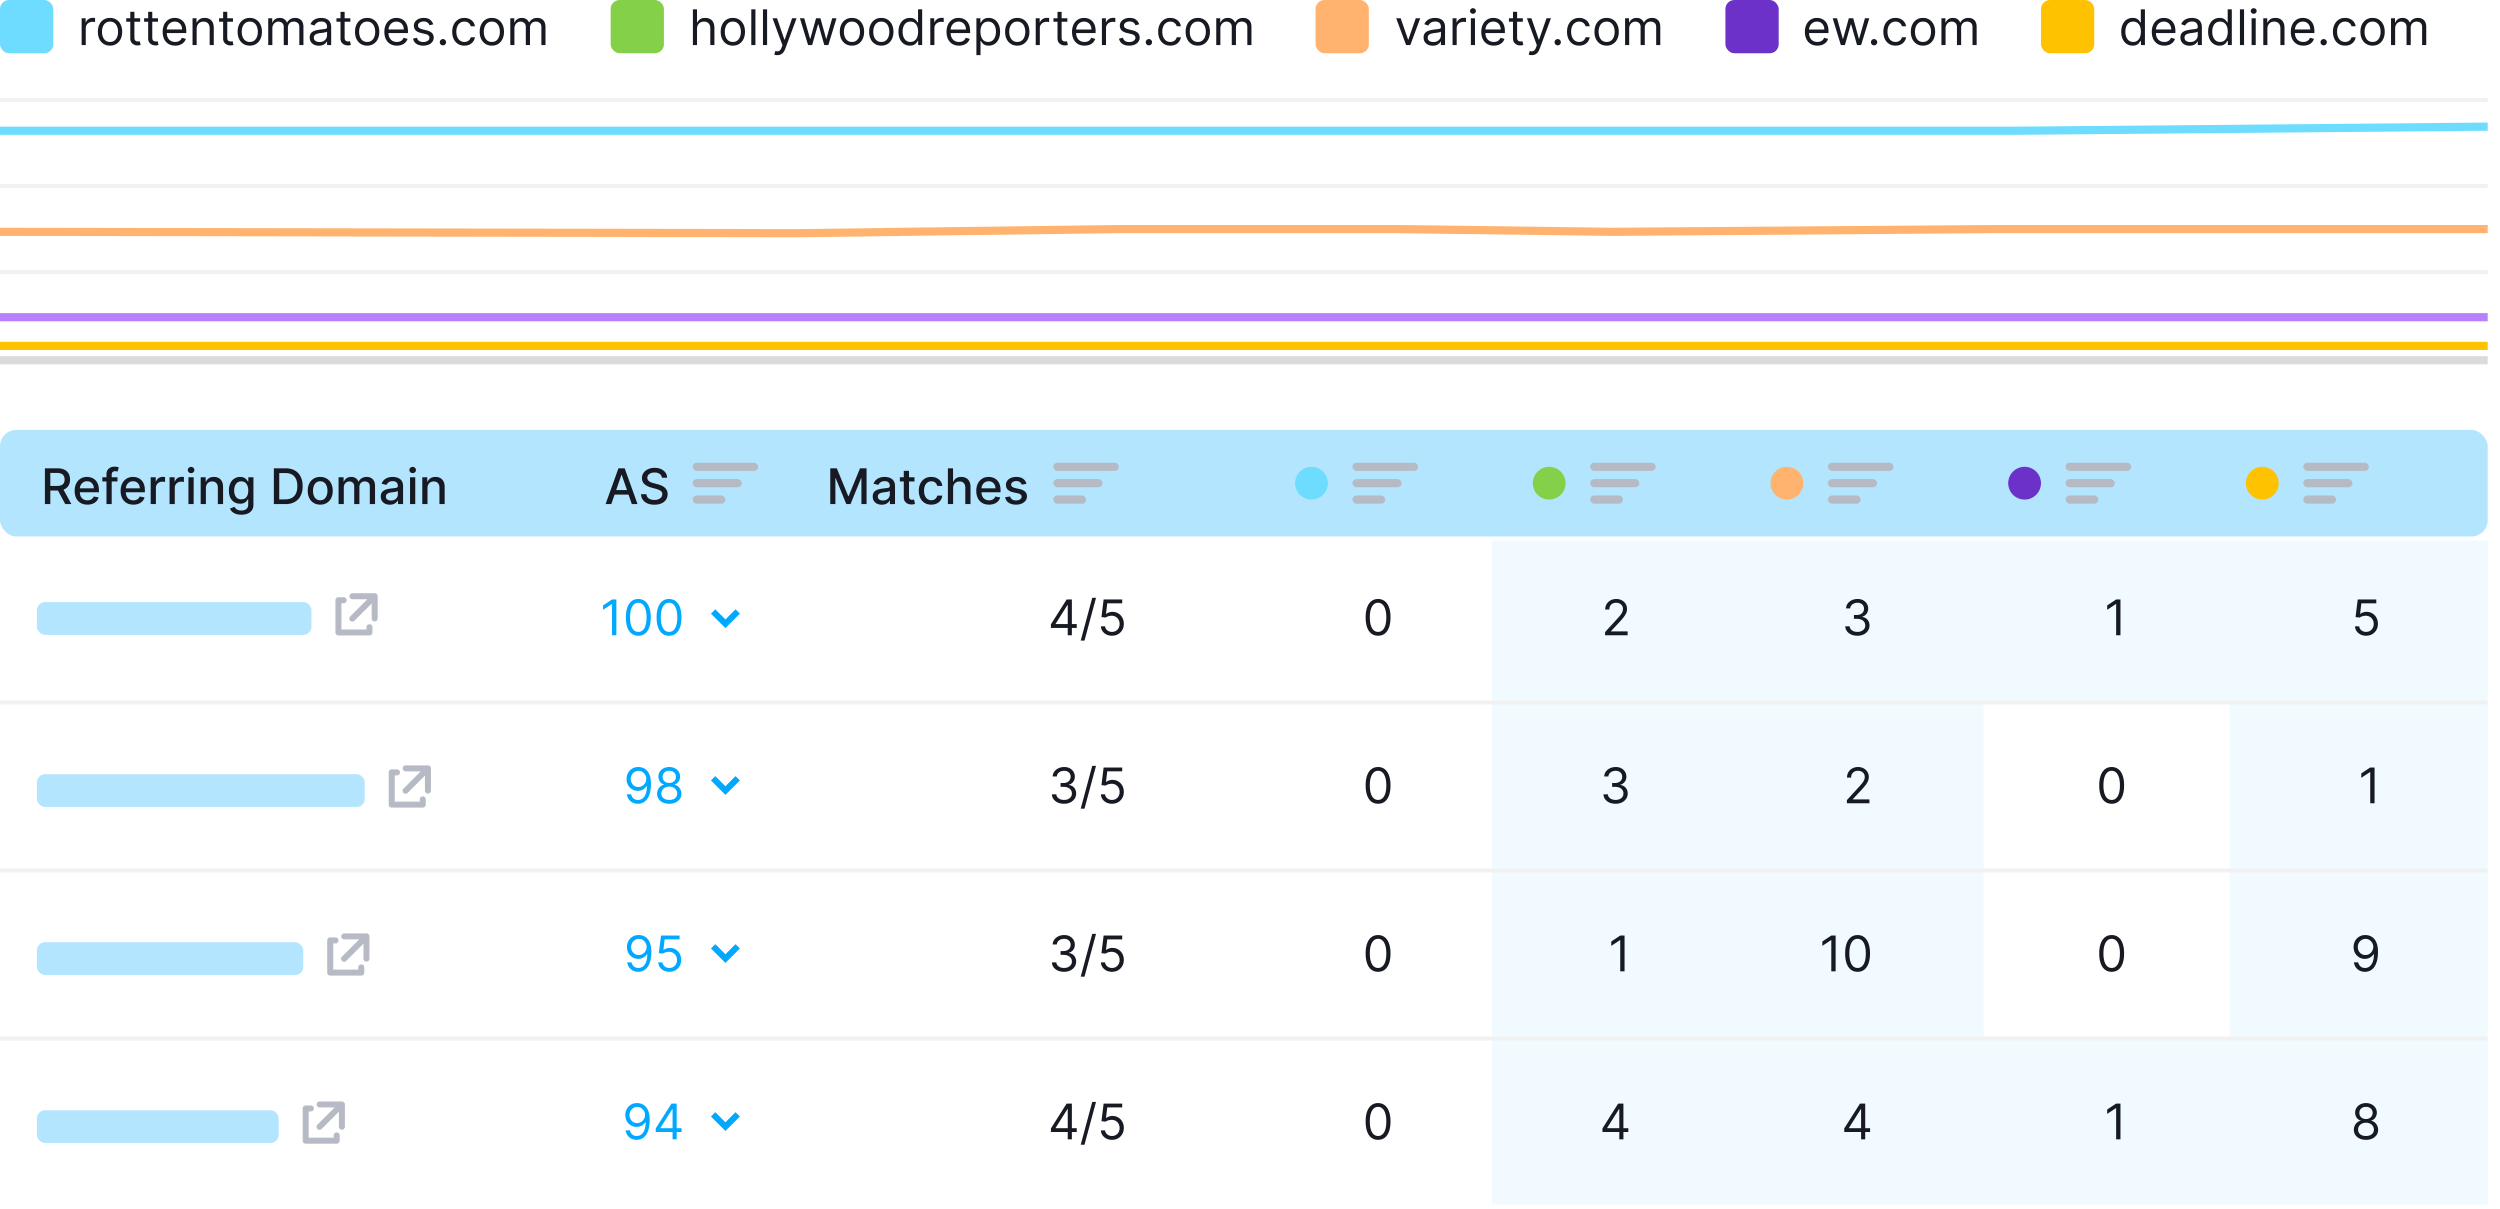 <svg width="610" height="295" fill="none" xmlns="http://www.w3.org/2000/svg"><rect width="100%" height="100%" fill="#808080" stroke="none"/><g clip-path="url(#a)"><path fill="#fff" d="M0 0h610v295H0z"/><path opacity=".062" fill="#00A9FF" d="M364 131.9h60v39h-60zM364 171.9h60v40h-60zM364 212.9h60v40h-60zM364 253.9h60v40h-60zM424 131.9h60v39h-60zM424 171.9h60v40h-60zM424 212.9h60v40h-60zM424 253.9h60v40h-60zM484 131.9h60v39h-60zM544 131.9h63v39h-63zM544 171.9h63v40h-63zM544 212.9h63v40h-63zM544 253.9h63v40h-63zM484 253.9h60v40h-60z"/><rect x="9" y="146.9" width="67" height="8" rx="2" fill="#00A9FF" fill-opacity=".3"/><rect x="9" y="188.9" width="80" height="8" rx="2" fill="#00A9FF" fill-opacity=".3"/><rect x="9" y="229.9" width="65" height="8" rx="2" fill="#00A9FF" fill-opacity=".3"/><rect x="9" y="270.9" width="59" height="8" rx="2" fill="#00A9FF" fill-opacity=".3"/><path d="m174 149.206 3 3 3-3M174 189.9l3 3 3-3M174 230.9l3 3 3-3M174 271.9l3 3 3-3" stroke="#00A9FF" stroke-width="1.5"/><path d="M83.418 268.9h-5.426a.582.582 0 0 0 0 1.164h4.02l-4.453 4.454a.582.582 0 1 0 .823.823l4.454-4.453v4.02a.582.582 0 1 0 1.164 0v-5.426a.582.582 0 0 0-.582-.582Z" fill="#B5BAC4" stroke="#B5BAC4" stroke-width=".3"/><path d="M82.15 276.468a.582.582 0 0 0-.583.582v.686h-6.403v-6.695h.686a.582.582 0 1 0 0-1.164h-1.268a.582.582 0 0 0-.582.582v7.859c0 .321.26.582.582.582h7.568a.582.582 0 0 0 .582-.582v-1.268a.582.582 0 0 0-.582-.582ZM89.418 227.9h-5.426a.582.582 0 0 0 0 1.164h4.02l-4.453 4.454a.582.582 0 1 0 .823.823l4.454-4.453v4.02a.582.582 0 1 0 1.164 0v-5.426a.582.582 0 0 0-.582-.582Z" fill="#B5BAC4" stroke="#B5BAC4" stroke-width=".3"/><path d="M88.15 235.468a.582.582 0 0 0-.583.582v.686h-6.403v-6.695h.686a.582.582 0 1 0 0-1.164h-1.268a.582.582 0 0 0-.582.582v7.859c0 .321.26.582.582.582h7.568a.582.582 0 0 0 .582-.582v-1.268a.582.582 0 0 0-.582-.582ZM104.418 186.9h-5.426a.582.582 0 0 0 0 1.164h4.02l-4.453 4.454a.582.582 0 1 0 .823.823l4.454-4.453v4.02a.581.581 0 1 0 1.164 0v-5.426a.583.583 0 0 0-.582-.582Z" fill="#B5BAC4" stroke="#B5BAC4" stroke-width=".3"/><path d="M103.15 194.468a.581.581 0 0 0-.582.582v.686h-6.404v-6.695h.686a.582.582 0 1 0 0-1.164h-1.268a.582.582 0 0 0-.582.582v7.859c0 .321.26.582.582.582h7.568a.583.583 0 0 0 .582-.582v-1.268a.582.582 0 0 0-.582-.582ZM91.418 144.9h-5.426a.582.582 0 0 0 0 1.164h4.02l-4.453 4.454a.582.582 0 1 0 .823.823l4.454-4.453v4.02a.582.582 0 1 0 1.164 0v-5.426a.582.582 0 0 0-.582-.582Z" fill="#B5BAC4" stroke="#B5BAC4" stroke-width=".3"/><path d="M90.15 152.468a.582.582 0 0 0-.583.582v.686h-6.403v-6.695h.686a.582.582 0 1 0 0-1.164h-1.268a.582.582 0 0 0-.582.582v7.859c0 .321.26.582.582.582h7.568a.582.582 0 0 0 .582-.582v-1.268a.582.582 0 0 0-.582-.582Z" fill="#B5BAC4" stroke="#B5BAC4" stroke-width=".3"/><rect y="104.9" width="607" height="26" rx="4" fill="#00A9FF" fill-opacity=".3"/><circle cx="320" cy="117.9" r="4" fill="#6EDCFF"/><rect x="330" y="112.9" width="16" height="2" rx="1" fill="#B5BAC4"/><rect x="330" y="116.9" width="12" height="2" rx="1" fill="#B5BAC4"/><rect x="330" y="120.9" width="8" height="2" rx="1" fill="#B5BAC4"/><circle cx="378" cy="117.9" r="4" fill="#84D149"/><rect x="388" y="112.9" width="16" height="2" rx="1" fill="#B5BAC4"/><rect x="388" y="116.9" width="12" height="2" rx="1" fill="#B5BAC4"/><rect x="388" y="120.9" width="8" height="2" rx="1" fill="#B5BAC4"/><circle cx="436" cy="117.9" r="4" fill="#FFB36E"/><rect x="446" y="112.9" width="16" height="2" rx="1" fill="#B5BAC4"/><rect x="446" y="116.9" width="12" height="2" rx="1" fill="#B5BAC4"/><rect x="446" y="120.9" width="8" height="2" rx="1" fill="#B5BAC4"/><circle cx="494" cy="117.9" r="4" fill="#6C31C9"/><rect x="504" y="112.9" width="16" height="2" rx="1" fill="#B5BAC4"/><rect x="504" y="116.9" width="12" height="2" rx="1" fill="#B5BAC4"/><rect x="504" y="120.9" width="8" height="2" rx="1" fill="#B5BAC4"/><circle cx="552" cy="117.9" r="4" fill="#FFC200"/><rect x="562" y="112.9" width="16" height="2" rx="1" fill="#B5BAC4"/><rect x="562" y="116.9" width="12" height="2" rx="1" fill="#B5BAC4"/><rect x="562" y="120.9" width="8" height="2" rx="1" fill="#B5BAC4"/><path opacity=".06" fill="#171A22" d="M0 170.9h607v1H0zM0 211.9h607v1H0zM0 252.9h607v1H0z"/><rect x="169" y="112.9" width="16" height="2" rx="1" fill="#B5BAC4"/><rect x="169" y="116.9" width="12" height="2" rx="1" fill="#B5BAC4"/><rect x="169" y="120.9" width="8" height="2" rx="1" fill="#B5BAC4"/><rect x="257" y="112.9" width="16" height="2" rx="1" fill="#B5BAC4"/><rect x="257" y="116.9" width="12" height="2" rx="1" fill="#B5BAC4"/><rect x="257" y="120.9" width="8" height="2" rx="1" fill="#B5BAC4"/><path opacity=".06" fill="#171A22" d="M607 45.9H0v-1h607zM607 66.9H0v-1h607zM607 24.9H0v-1h607z"/><path opacity=".16" fill="#171A22" d="M607 88.9H0v-2h607z"/><rect width="13" height="13" rx="2.2" fill="#6EDCFF"/><rect x="498" width="13" height="13" rx="2.2" fill="#FFC200"/><rect x="421" width="13" height="13" rx="2.2" fill="#6C31C9"/><rect x="149" width="13" height="13" rx="2.2" fill="#84D149"/><rect x="321" width="13" height="13" rx="2.2" fill="#FFB36E"/><path d="M0 31.9h491.884L607 30.9" stroke="#6EDCFF" stroke-width="2"/><path d="m0 56.567 194.573.333 77.96-1h68.385l52.589.667L485.6 55.9H607" stroke="#FFB36E" stroke-width="2"/><path d="M0 77.4h607" stroke="#B880FF" stroke-width="2"/><path d="M0 84.4h607" stroke="#FFC200" stroke-width="2"/><path d="M10.959 123v-8.727h3.11c.677 0 1.238.116 1.684.349.449.233.784.556 1.006.967.221.41.332.883.332 1.42 0 .534-.112 1.004-.337 1.41a2.271 2.271 0 0 1-1.005.942c-.446.224-1.008.336-1.684.336H11.71v-1.133h2.237c.426 0 .773-.061 1.04-.183.27-.122.467-.3.592-.533.125-.233.188-.513.188-.839 0-.33-.064-.616-.192-.857a1.241 1.241 0 0 0-.592-.554c-.268-.131-.618-.196-1.053-.196h-1.653V123h-1.317Zm4.308-3.938L17.423 123h-1.5l-2.113-3.938h1.457Zm6.063 4.07c-.645 0-1.2-.138-1.666-.413a2.807 2.807 0 0 1-1.074-1.172c-.25-.506-.375-1.098-.375-1.777 0-.671.125-1.261.375-1.773.253-.511.605-.91 1.057-1.197.454-.287.986-.431 1.593-.431.37 0 .728.061 1.074.184.347.122.658.313.933.575.276.261.493.601.652 1.018.16.415.24.919.24 1.513v.452h-5.204v-.955h3.955c0-.335-.069-.632-.205-.89a1.538 1.538 0 0 0-.575-.618 1.604 1.604 0 0 0-.861-.226c-.358 0-.67.088-.938.264a1.774 1.774 0 0 0-.613.682 1.968 1.968 0 0 0-.213.908v.745c0 .438.076.81.23 1.117.156.307.373.541.652.703.278.159.604.239.976.239.241 0 .461-.035.66-.103a1.366 1.366 0 0 0 .848-.831l1.206.218c-.096.355-.27.666-.52.933-.247.264-.558.47-.933.618a3.49 3.49 0 0 1-1.274.217Zm7.337-6.677v1.022h-3.699v-1.022h3.699ZM25.982 123v-7.304c0-.409.09-.749.269-1.018.179-.273.416-.476.711-.61.296-.136.617-.204.963-.204.256 0 .475.021.657.064.181.039.316.076.404.11l-.298 1.032a6.657 6.657 0 0 0-.23-.06 1.294 1.294 0 0 0-.34-.038c-.31 0-.532.076-.666.23-.13.153-.196.375-.196.664V123h-1.274Zm6.563.132c-.645 0-1.2-.138-1.666-.413a2.806 2.806 0 0 1-1.074-1.172c-.25-.506-.375-1.098-.375-1.777 0-.671.125-1.261.375-1.773.253-.511.605-.91 1.056-1.197.455-.287.986-.431 1.594-.431.37 0 .727.061 1.074.184.347.122.658.313.933.575.276.261.493.601.652 1.018.16.415.239.919.239 1.513v.452H30.15v-.955h3.954c0-.335-.068-.632-.204-.89a1.54 1.54 0 0 0-.575-.618 1.604 1.604 0 0 0-.861-.226c-.358 0-.67.088-.938.264a1.774 1.774 0 0 0-.613.682 1.968 1.968 0 0 0-.213.908v.745c0 .438.076.81.23 1.117.156.307.373.541.652.703.278.159.603.239.975.239.242 0 .462-.035.661-.103a1.367 1.367 0 0 0 .848-.831l1.206.218c-.097.355-.27.666-.52.933-.247.264-.558.47-.933.618a3.49 3.49 0 0 1-1.274.217Zm4.222-.132v-6.545h1.231v1.039h.068c.12-.352.33-.629.631-.831a1.808 1.808 0 0 1 1.031-.306 5.058 5.058 0 0 1 .541.029v1.219a2.308 2.308 0 0 0-.272-.047c-.13-.02-.262-.03-.392-.03-.301 0-.57.064-.806.192a1.427 1.427 0 0 0-.758 1.283V123h-1.274Zm4.605 0v-6.545h1.232v1.039h.068c.12-.352.33-.629.63-.831a1.808 1.808 0 0 1 1.032-.306 5.058 5.058 0 0 1 .541.029v1.219a2.308 2.308 0 0 0-.273-.047c-.13-.02-.261-.03-.392-.03-.3 0-.57.064-.805.192a1.427 1.427 0 0 0-.759 1.283V123h-1.274Zm4.606 0v-6.545h1.274V123h-1.274Zm.643-7.555a.81.81 0 0 1-.57-.222.722.722 0 0 1-.235-.537c0-.21.078-.389.234-.537.16-.15.35-.226.571-.226a.79.79 0 0 1 .567.226.707.707 0 0 1 .238.537c0 .207-.08.386-.238.537a.794.794 0 0 1-.567.222Zm3.62 3.669V123h-1.275v-6.545h1.223v1.065h.08c.151-.347.387-.625.708-.835.324-.211.732-.316 1.223-.316.446 0 .837.094 1.172.282.335.184.595.46.78.826.185.367.277.82.277 1.36V123h-1.274v-4.01c0-.474-.124-.845-.37-1.112-.248-.27-.588-.405-1.02-.405-.295 0-.558.064-.788.192a1.38 1.38 0 0 0-.54.562c-.132.245-.197.54-.197.887Zm8.641 6.477c-.52 0-.967-.068-1.342-.205a2.586 2.586 0 0 1-.912-.541 2.268 2.268 0 0 1-.529-.737l1.096-.452c.076.125.179.257.306.397a1.6 1.6 0 0 0 .529.362c.224.099.513.149.865.149.483 0 .882-.118 1.197-.354.316-.233.473-.605.473-1.116v-1.287h-.08a2.89 2.89 0 0 1-.333.464 1.79 1.79 0 0 1-.588.443c-.25.125-.575.188-.976.188-.517 0-.983-.121-1.398-.362-.412-.245-.738-.604-.98-1.078-.238-.478-.358-1.064-.358-1.76s.118-1.293.354-1.79c.239-.497.565-.878.98-1.142a2.55 2.55 0 0 1 1.41-.401c.407 0 .735.069.985.205.25.133.445.29.584.469.142.179.251.336.328.473h.094v-1.061h1.248v6.69c0 .562-.13 1.024-.392 1.385a2.303 2.303 0 0 1-1.06.801c-.444.173-.944.26-1.5.26Zm-.013-3.746c.367 0 .676-.085.93-.256.255-.173.448-.42.579-.741.133-.324.2-.712.2-1.163 0-.441-.065-.828-.196-1.164a1.732 1.732 0 0 0-.575-.784c-.253-.19-.566-.285-.938-.285-.383 0-.703.099-.959.298a1.798 1.798 0 0 0-.579.801 3.184 3.184 0 0 0-.192 1.134c0 .429.066.805.196 1.129.13.324.324.577.58.758.258.182.577.273.954.273ZM69.647 123h-2.825v-8.727h2.915c.855 0 1.59.174 2.203.524a3.45 3.45 0 0 1 1.41 1.496c.33.647.495 1.424.495 2.331 0 .909-.166 1.69-.499 2.343a3.495 3.495 0 0 1-1.432 1.509c-.625.349-1.38.524-2.267.524Zm-1.508-1.151h1.436c.665 0 1.217-.125 1.658-.375.44-.252.77-.617.988-1.095.219-.48.328-1.065.328-1.755 0-.685-.109-1.266-.328-1.743a2.315 2.315 0 0 0-.967-1.087c-.43-.247-.962-.371-1.598-.371h-1.517v6.426Zm9.998 1.283c-.614 0-1.15-.141-1.606-.422a2.84 2.84 0 0 1-1.066-1.18c-.253-.506-.38-1.097-.38-1.773 0-.679.127-1.273.38-1.781a2.836 2.836 0 0 1 1.066-1.185c.457-.281.992-.422 1.606-.422.614 0 1.15.141 1.607.422.457.281.812.676 1.065 1.185.253.508.38 1.102.38 1.781 0 .676-.127 1.267-.38 1.773a2.84 2.84 0 0 1-1.065 1.18c-.458.281-.993.422-1.607.422Zm.004-1.07c.398 0 .728-.105.989-.315.261-.21.455-.49.58-.839.127-.35.191-.735.191-1.155 0-.418-.064-.801-.191-1.151a1.876 1.876 0 0 0-.58-.848c-.261-.213-.59-.319-.989-.319-.4 0-.733.106-.997.319a1.905 1.905 0 0 0-.584.848c-.125.35-.187.733-.187 1.151 0 .42.062.805.187 1.155.128.349.323.629.584.839.264.21.597.315.997.315Zm4.47.938v-6.545h1.222v1.065h.081c.137-.361.36-.642.67-.844.31-.204.68-.307 1.112-.307.437 0 .804.103 1.1.307.297.205.518.486.66.844h.068c.156-.35.405-.628.745-.835.341-.211.748-.316 1.22-.316.593 0 1.077.186 1.452.559.378.372.567.933.567 1.683V123h-1.274v-4.27c0-.443-.12-.764-.362-.963a1.317 1.317 0 0 0-.865-.298c-.415 0-.738.128-.968.383-.23.253-.345.578-.345.976V123h-1.27v-4.351c0-.355-.11-.64-.332-.856-.222-.216-.51-.324-.865-.324-.242 0-.465.064-.67.192a1.403 1.403 0 0 0-.49.524 1.603 1.603 0 0 0-.182.779V123H82.61Zm12.51.145a2.68 2.68 0 0 1-1.125-.23 1.89 1.89 0 0 1-.797-.678c-.193-.295-.29-.657-.29-1.086 0-.37.071-.674.213-.912.142-.239.334-.428.575-.567a3.01 3.01 0 0 1 .81-.315c.298-.071.602-.125.912-.162l.955-.111c.244-.031.422-.081.532-.149.111-.069.166-.179.166-.333v-.03c0-.372-.105-.66-.315-.865-.207-.204-.517-.306-.929-.306-.429 0-.767.095-1.014.285-.244.188-.413.396-.507.626l-1.198-.272c.142-.398.35-.719.623-.963a2.53 2.53 0 0 1 .95-.537 3.7 3.7 0 0 1 1.13-.171c.26 0 .537.032.83.094.296.06.571.171.827.332.258.162.47.394.635.695.165.298.247.686.247 1.163V123h-1.245v-.895h-.05a1.81 1.81 0 0 1-.371.486 1.97 1.97 0 0 1-.635.396 2.465 2.465 0 0 1-.93.158Zm.277-1.023c.352 0 .653-.069.903-.209.253-.139.445-.321.575-.545.134-.227.2-.47.2-.729v-.844a.646.646 0 0 1-.263.128c-.128.037-.275.07-.44.098-.164.026-.325.05-.481.073l-.392.051a3.136 3.136 0 0 0-.678.158c-.201.073-.363.18-.485.319-.12.137-.18.318-.18.546 0 .315.117.554.35.716.233.159.53.238.89.238Zm4.65.878v-6.545h1.274V123h-1.274Zm.643-7.555a.81.81 0 0 1-.571-.222.723.723 0 0 1-.234-.537c0-.21.078-.389.234-.537a.805.805 0 0 1 .571-.226c.222 0 .411.076.567.226a.707.707 0 0 1 .239.537c0 .207-.08.386-.239.537a.794.794 0 0 1-.567.222Zm3.619 3.669V123h-1.274v-6.545h1.223v1.065h.081c.151-.347.387-.625.708-.835.323-.211.731-.316 1.223-.316.446 0 .836.094 1.171.282.336.184.596.46.78.826.185.367.277.82.277 1.36V123h-1.274v-4.01c0-.474-.123-.845-.371-1.112-.247-.27-.586-.405-1.018-.405-.296 0-.558.064-.788.192a1.38 1.38 0 0 0-.542.562c-.13.245-.196.54-.196.887ZM149.157 123h-1.398l3.141-8.727h1.521l3.141 8.727h-1.398l-2.467-7.142h-.068L149.157 123Zm.234-3.418h4.534v1.108h-4.534v-1.108Zm12.121-3.017a1.245 1.245 0 0 0-.563-.937c-.329-.225-.744-.337-1.244-.337a2.31 2.31 0 0 0-.929.171 1.42 1.42 0 0 0-.609.46 1.086 1.086 0 0 0-.214.66c0 .208.049.387.145.537.1.151.229.277.388.38.162.099.335.183.52.251.185.065.362.119.533.162l.852.222c.278.068.564.16.857.277a3.4 3.4 0 0 1 .813.46c.25.19.452.426.606.707.156.281.234.618.234 1.01 0 .494-.128.933-.384 1.317-.252.383-.62.686-1.103.907-.48.222-1.061.333-1.743.333-.654 0-1.219-.104-1.696-.311-.477-.208-.851-.502-1.121-.882-.27-.384-.419-.838-.447-1.364h1.321c.025.315.127.578.306.788.182.208.414.363.695.465.284.099.595.149.933.149.372 0 .703-.058.993-.175.293-.119.523-.284.691-.494.167-.213.251-.462.251-.746a.916.916 0 0 0-.222-.635 1.647 1.647 0 0 0-.592-.409 5.746 5.746 0 0 0-.839-.285l-1.032-.282c-.699-.19-1.253-.47-1.662-.839-.406-.369-.609-.858-.609-1.466 0-.503.136-.942.409-1.317a2.684 2.684 0 0 1 1.108-.873 3.8 3.8 0 0 1 1.577-.316c.591 0 1.112.104 1.564.311.454.208.812.493 1.074.857.261.361.397.776.409 1.244h-1.27Zm41.072-2.292h1.598l2.778 6.784h.102l2.779-6.784h1.598V123h-1.253v-6.315h-.081l-2.574 6.302h-1.04l-2.573-6.307h-.081V123h-1.253v-8.727Zm12.572 8.872c-.415 0-.79-.077-1.125-.23a1.892 1.892 0 0 1-.797-.678c-.193-.295-.29-.657-.29-1.086 0-.37.071-.674.213-.912.142-.239.334-.428.576-.567.241-.139.511-.244.809-.315.299-.071.603-.125.912-.162l.955-.111c.244-.031.422-.081.532-.149.111-.069.167-.179.167-.333v-.03c0-.372-.106-.66-.316-.865-.207-.204-.517-.306-.929-.306-.429 0-.767.095-1.014.285-.244.188-.413.396-.507.626l-1.197-.272c.142-.398.349-.719.622-.963.275-.247.592-.426.95-.537a3.697 3.697 0 0 1 1.129-.171c.262 0 .539.032.831.094.296.06.571.171.827.332.258.162.47.394.635.695.165.298.247.686.247 1.163V123h-1.244v-.895h-.051a1.818 1.818 0 0 1-.371.486 1.977 1.977 0 0 1-.635.396 2.466 2.466 0 0 1-.929.158Zm.277-1.023c.352 0 .653-.069.903-.209.253-.139.445-.321.576-.545.133-.227.2-.47.2-.729v-.844a.654.654 0 0 1-.264.128c-.128.037-.274.07-.439.098l-.482.073-.392.051a3.125 3.125 0 0 0-.677.158c-.202.073-.364.18-.486.319-.12.137-.179.318-.179.546 0 .315.116.554.349.716.233.159.53.238.891.238Zm7.705-5.667v1.022h-3.575v-1.022h3.575Zm-2.616-1.569h1.274v6.192c0 .247.037.433.111.558a.58.58 0 0 0 .285.252c.12.042.249.064.388.064.103 0 .192-.007.269-.022l.179-.034.23 1.053a2.516 2.516 0 0 1-.827.136 2.234 2.234 0 0 1-.937-.179 1.61 1.61 0 0 1-.704-.579c-.178-.262-.268-.59-.268-.985v-6.456Zm6.713 8.246c-.634 0-1.179-.143-1.637-.43a2.85 2.85 0 0 1-1.048-1.198c-.244-.508-.366-1.091-.366-1.747 0-.665.125-1.251.375-1.76.25-.511.602-.91 1.056-1.197.455-.287.99-.431 1.607-.431.497 0 .94.093 1.329.277.39.182.704.438.942.767.242.33.385.715.431 1.155h-1.24a1.489 1.489 0 0 0-.469-.792c-.242-.222-.565-.333-.972-.333-.355 0-.666.094-.933.281-.264.185-.47.449-.618.793-.148.341-.221.744-.221 1.21 0 .478.072.889.217 1.236.145.347.349.615.613.805.268.191.581.286.942.286.242 0 .46-.044.657-.132.198-.091.365-.22.498-.388.136-.168.232-.369.286-.605h1.24a2.415 2.415 0 0 1-.414 1.133 2.38 2.38 0 0 1-.924.785c-.384.19-.834.285-1.351.285Zm5.325-4.018V123h-1.274v-8.727h1.257v3.247h.081c.154-.352.388-.632.703-.84.316-.207.728-.311 1.236-.311.449 0 .841.093 1.176.277.338.185.6.461.784.827.188.364.282.818.282 1.364V123h-1.274v-4.01c0-.48-.124-.852-.371-1.116-.247-.267-.591-.401-1.031-.401-.302 0-.571.064-.81.192a1.38 1.38 0 0 0-.558.562c-.134.245-.201.54-.201.887Zm8.766 4.018c-.645 0-1.2-.138-1.666-.413a2.808 2.808 0 0 1-1.074-1.172c-.25-.506-.375-1.098-.375-1.777 0-.671.125-1.261.375-1.773.253-.511.605-.91 1.057-1.197.454-.287.986-.431 1.594-.431.369 0 .727.061 1.073.184.347.122.658.313.934.575.275.261.493.601.652 1.018.159.415.238.919.238 1.513v.452h-5.203v-.955h3.955c0-.335-.069-.632-.205-.89a1.537 1.537 0 0 0-.575-.618 1.603 1.603 0 0 0-.861-.226c-.358 0-.67.088-.937.264a1.769 1.769 0 0 0-.614.682 1.968 1.968 0 0 0-.213.908v.745c0 .438.077.81.23 1.117.156.307.374.541.652.703.278.159.604.239.976.239.241 0 .461-.035.66-.103a1.356 1.356 0 0 0 .848-.831l1.206.218c-.096.355-.27.666-.52.933-.247.264-.558.47-.933.618a3.49 3.49 0 0 1-1.274.217Zm9.127-5.079-1.155.204a1.367 1.367 0 0 0-.23-.422 1.142 1.142 0 0 0-.418-.328 1.513 1.513 0 0 0-.66-.128c-.361 0-.662.081-.904.243-.241.159-.362.365-.362.618a.65.65 0 0 0 .243.528c.162.134.423.243.784.329l1.04.238c.602.139 1.051.354 1.346.644.296.289.444.666.444 1.129 0 .392-.114.741-.341 1.048-.225.304-.539.543-.942.716-.401.173-.865.26-1.394.26-.732 0-1.33-.156-1.794-.469-.463-.315-.747-.762-.852-1.342l1.232-.187c.076.321.234.563.473.728.238.162.549.243.933.243.418 0 .751-.087 1.001-.26.25-.176.375-.39.375-.643a.666.666 0 0 0-.23-.516c-.15-.139-.382-.244-.694-.315l-1.108-.243c-.611-.139-1.063-.361-1.355-.665-.29-.304-.435-.689-.435-1.155 0-.386.108-.724.324-1.014.216-.29.514-.516.895-.678.38-.164.816-.247 1.308-.247.707 0 1.264.154 1.67.461.407.304.675.711.806 1.223ZM19.92 11V4.455h.972v.988h.068c.12-.324.335-.586.648-.788a1.906 1.906 0 0 1 1.057-.303c.074 0 .166.002.277.005.11.002.194.007.251.012v1.023a2.98 2.98 0 0 0-.234-.038c-.12-.02-.246-.03-.38-.03a1.78 1.78 0 0 0-.852.2 1.47 1.47 0 0 0-.801 1.334V11h-1.005Zm6.925.136c-.59 0-1.11-.14-1.555-.421a2.866 2.866 0 0 1-1.04-1.18c-.247-.507-.37-1.098-.37-1.774 0-.681.123-1.277.37-1.785a2.86 2.86 0 0 1 1.04-1.185c.446-.281.964-.422 1.555-.422s1.108.14 1.551.422c.446.281.793.676 1.04 1.185.25.508.375 1.104.375 1.785 0 .676-.125 1.267-.375 1.773-.247.506-.594.9-1.04 1.18-.443.282-.96.422-1.55.422Zm0-.903c.449 0 .818-.115 1.108-.345.29-.23.504-.533.644-.908.139-.375.208-.781.208-1.219 0-.437-.07-.845-.208-1.223a2.061 2.061 0 0 0-.644-.916c-.29-.233-.659-.35-1.108-.35-.449 0-.818.117-1.108.35a2.06 2.06 0 0 0-.643.916c-.14.378-.21.786-.21 1.223 0 .438.07.844.21 1.22.139.374.353.677.643.907.29.23.66.345 1.108.345Zm7.348-5.778v.852H30.8v-.852h3.392Zm-2.404-1.569h1.006v6.239c0 .284.041.497.124.64a.64.64 0 0 0 .324.28c.133.046.274.069.421.069.111 0 .202-.006.273-.017l.17-.034.205.903a2.042 2.042 0 0 1-.285.077 2.102 2.102 0 0 1-.465.042c-.284 0-.562-.06-.835-.183a1.66 1.66 0 0 1-.673-.558c-.177-.25-.265-.566-.265-.946V2.886Zm6.763 1.569v.852H35.16v-.852h3.392ZM36.15 2.886h1.005v6.239c0 .284.042.497.124.64a.64.64 0 0 0 .324.28c.133.046.274.069.422.069.11 0 .201-.006.273-.017l.17-.034.205.903a2.046 2.046 0 0 1-.286.077 2.103 2.103 0 0 1-.465.042c-.284 0-.562-.06-.835-.183a1.66 1.66 0 0 1-.673-.558c-.176-.25-.264-.566-.264-.946V2.886Zm6.59 8.25c-.63 0-1.175-.139-1.632-.417a2.803 2.803 0 0 1-1.053-1.176c-.244-.506-.366-1.094-.366-1.765 0-.67.122-1.26.366-1.772.247-.515.591-.915 1.032-1.202.443-.29.96-.435 1.55-.435.342 0 .678.057 1.01.17.333.114.636.3.908.555.273.253.49.588.652 1.005.162.418.243.932.243 1.543v.426h-5.045v-.87h4.022c0-.368-.073-.698-.221-.988a1.67 1.67 0 0 0-.622-.686 1.742 1.742 0 0 0-.946-.251c-.4 0-.747.1-1.04.298-.29.196-.513.452-.67.767a2.254 2.254 0 0 0-.233 1.014v.58c0 .494.085.913.255 1.257.174.34.414.6.72.78a2.11 2.11 0 0 0 1.07.264c.264 0 .503-.037.716-.11.216-.077.402-.191.558-.342a1.55 1.55 0 0 0 .362-.57l.972.272c-.102.33-.274.62-.516.87-.241.246-.54.44-.895.579a3.318 3.318 0 0 1-1.197.204Zm5.246-4.073V11h-1.006V4.455h.972v1.022h.085c.153-.332.386-.6.699-.8.312-.205.716-.308 1.21-.308.443 0 .83.091 1.163.273.333.179.591.452.776.818.184.364.277.824.277 1.38V11h-1.006V6.91c0-.515-.133-.916-.4-1.203-.267-.29-.634-.434-1.1-.434-.32 0-.608.07-.86.209-.25.139-.448.342-.593.609-.145.267-.217.59-.217.971Zm8.86-2.608v.852h-3.392v-.852h3.392Zm-2.403-1.569h1.005v6.239c0 .284.042.497.124.64a.64.64 0 0 0 .324.28c.133.046.274.069.422.069.11 0 .202-.006.273-.017l.17-.034.205.903a2.05 2.05 0 0 1-.286.077 2.103 2.103 0 0 1-.465.042c-.284 0-.562-.06-.835-.183a1.659 1.659 0 0 1-.673-.558c-.176-.25-.264-.566-.264-.946V2.886Zm6.505 8.25c-.591 0-1.11-.14-1.556-.421a2.867 2.867 0 0 1-1.04-1.18c-.247-.507-.37-1.098-.37-1.774 0-.681.123-1.277.37-1.785.25-.509.597-.904 1.04-1.185.446-.281.965-.422 1.556-.422.59 0 1.108.14 1.55.422.447.281.794.676 1.04 1.185.25.508.376 1.104.376 1.785 0 .676-.125 1.267-.375 1.773-.247.506-.594.9-1.04 1.18-.443.282-.96.422-1.551.422Zm0-.903c.449 0 .818-.115 1.108-.345.29-.23.504-.533.643-.908.14-.375.209-.781.209-1.219 0-.437-.07-.845-.209-1.223a2.062 2.062 0 0 0-.643-.916c-.29-.233-.66-.35-1.108-.35-.45 0-.818.117-1.108.35-.29.233-.505.539-.644.916a3.51 3.51 0 0 0-.209 1.223c0 .438.07.844.21 1.22.139.374.353.677.643.907.29.23.659.345 1.108.345Zm4.5.767V4.455h.972v1.022h.086c.136-.35.356-.62.66-.814.304-.196.67-.294 1.095-.294.432 0 .791.098 1.078.294.29.194.516.465.678.814h.068c.168-.338.42-.606.754-.805.336-.202.738-.303 1.206-.303.586 0 1.064.184 1.437.55.372.364.558.93.558 1.7V11h-1.006V6.62c0-.484-.132-.829-.396-1.036a1.467 1.467 0 0 0-.933-.311c-.46 0-.817.139-1.07.417-.253.276-.38.625-.38 1.049V11h-1.022V6.517c0-.372-.12-.672-.362-.9-.242-.23-.553-.344-.934-.344-.26 0-.505.07-.733.209-.224.139-.406.332-.545.58a1.712 1.712 0 0 0-.204.847V11h-1.006Zm12.357.153c-.415 0-.792-.078-1.13-.234a1.938 1.938 0 0 1-.805-.686c-.199-.301-.298-.665-.298-1.091 0-.375.073-.679.221-.912.148-.236.345-.42.593-.554.247-.133.52-.233.818-.298a9.96 9.96 0 0 1 .907-.162c.398-.051.72-.09.968-.115.25-.029.432-.075.545-.14.117-.066.175-.18.175-.342v-.034c0-.42-.115-.747-.345-.98-.228-.233-.573-.35-1.036-.35-.48 0-.856.106-1.129.316-.273.21-.465.435-.575.673l-.955-.34c.17-.398.398-.708.682-.93.287-.224.6-.38.938-.468.34-.091.676-.137 1.005-.137.21 0 .452.026.725.077.275.048.54.15.796.303.259.153.474.385.644.694.17.31.256.725.256 1.245V11h-1.006v-.886h-.051a1.77 1.77 0 0 1-.341.456c-.16.162-.37.3-.635.413-.264.114-.587.17-.967.17Zm.153-.903c.398 0 .733-.078 1.006-.234a1.595 1.595 0 0 0 .835-1.385v-.92c-.043.05-.136.097-.281.14-.142.04-.307.075-.495.106a22.545 22.545 0 0 1-.963.128c-.261.034-.505.09-.733.166a1.263 1.263 0 0 0-.545.337c-.137.148-.205.35-.205.605 0 .35.13.614.388.793.261.176.593.264.993.264Zm7.529-5.795v.852h-3.392v-.852h3.392Zm-2.404-1.569h1.006v6.239c0 .284.041.497.124.64a.64.64 0 0 0 .323.28c.134.046.275.069.422.069.111 0 .202-.006.273-.017l.17-.034.205.903a2.046 2.046 0 0 1-.285.077 2.103 2.103 0 0 1-.465.042c-.284 0-.562-.06-.835-.183a1.66 1.66 0 0 1-.673-.558c-.176-.25-.265-.566-.265-.946V2.886Zm6.505 8.25c-.59 0-1.109-.14-1.555-.421a2.866 2.866 0 0 1-1.04-1.18c-.247-.507-.37-1.098-.37-1.774 0-.681.123-1.277.37-1.785a2.86 2.86 0 0 1 1.04-1.185c.446-.281.964-.422 1.555-.422s1.108.14 1.551.422c.447.281.793.676 1.04 1.185.25.508.375 1.104.375 1.785 0 .676-.125 1.267-.375 1.773-.247.506-.593.9-1.04 1.18-.443.282-.96.422-1.55.422Zm0-.903c.45 0 .819-.115 1.108-.345.29-.23.505-.533.644-.908s.209-.781.209-1.219c0-.437-.07-.845-.21-1.223a2.061 2.061 0 0 0-.643-.916c-.29-.233-.659-.35-1.108-.35-.449 0-.818.117-1.108.35-.29.233-.504.539-.643.916a3.51 3.51 0 0 0-.209 1.223c0 .438.07.844.209 1.22.14.374.354.677.643.907.29.23.66.345 1.108.345Zm7.246.903c-.63 0-1.175-.139-1.632-.417a2.803 2.803 0 0 1-1.053-1.176c-.244-.506-.366-1.094-.366-1.765 0-.67.122-1.26.366-1.772a2.89 2.89 0 0 1 1.031-1.202c.444-.29.96-.435 1.552-.435.34 0 .677.057 1.01.17.332.114.634.3.907.555.273.253.49.588.652 1.005.162.418.243.932.243 1.543v.426h-5.046v-.87h4.023c0-.368-.074-.698-.221-.988a1.67 1.67 0 0 0-.623-.686 1.742 1.742 0 0 0-.945-.251c-.401 0-.748.1-1.04.298-.29.196-.513.452-.67.767a2.253 2.253 0 0 0-.234 1.014v.58c0 .494.085.913.256 1.257.173.34.413.6.72.78a2.11 2.11 0 0 0 1.07.264c.264 0 .503-.037.716-.11.216-.077.402-.191.558-.342a1.55 1.55 0 0 0 .362-.57l.972.272c-.103.33-.275.62-.516.87-.241.246-.54.44-.895.579a3.318 3.318 0 0 1-1.197.204Zm8.876-5.216-.903.256a1.68 1.68 0 0 0-.252-.439 1.216 1.216 0 0 0-.443-.358c-.187-.093-.427-.14-.72-.14-.401 0-.734.092-1.001.277-.265.181-.397.413-.397.694 0 .25.091.448.273.593.182.144.466.265.852.362l.972.238c.585.142 1.021.36 1.308.652.287.29.43.664.43 1.121 0 .375-.107.71-.323 1.006a2.151 2.151 0 0 1-.895.699c-.384.17-.83.255-1.338.255-.668 0-1.221-.144-1.658-.434-.438-.29-.714-.713-.831-1.27l.955-.239c.09.352.262.617.515.793.256.176.59.264 1.002.264.468 0 .841-.1 1.116-.298.279-.202.418-.443.418-.725a.762.762 0 0 0-.239-.57c-.159-.157-.403-.273-.733-.35l-1.091-.256c-.599-.142-1.04-.362-1.321-.66-.278-.302-.417-.678-.417-1.13 0-.369.103-.696.311-.98.21-.284.495-.507.856-.669a3.01 3.01 0 0 1 1.236-.243c.648 0 1.156.142 1.526.426.372.285.636.66.792 1.125Zm2.366 5.148a.739.739 0 0 1-.541-.226.74.74 0 0 1-.226-.54c0-.211.076-.391.226-.542a.739.739 0 0 1 .541-.226c.211 0 .391.075.541.226.151.15.226.33.226.541 0 .14-.035.267-.106.384a.799.799 0 0 1-.277.28.734.734 0 0 1-.384.103Zm5.231.068c-.614 0-1.142-.144-1.585-.434a2.837 2.837 0 0 1-1.023-1.198c-.238-.508-.358-1.09-.358-1.743 0-.664.122-1.251.367-1.76.247-.51.591-.91 1.031-1.197.443-.29.96-.435 1.551-.435.46 0 .875.086 1.244.256.37.17.672.41.908.716.236.307.382.665.439 1.074h-1.006a1.555 1.555 0 0 0-.511-.793c-.261-.233-.614-.35-1.057-.35-.392 0-.736.103-1.031.308a1.997 1.997 0 0 0-.686.856c-.162.367-.243.797-.243 1.291 0 .506.079.946.239 1.321.161.375.389.666.681.874.296.207.642.311 1.04.311.261 0 .499-.046.712-.136a1.47 1.47 0 0 0 .541-.392c.148-.17.253-.375.315-.614h1.006a2.325 2.325 0 0 1-1.304 1.777c-.364.179-.787.268-1.27.268Zm6.703 0c-.591 0-1.109-.14-1.555-.421a2.868 2.868 0 0 1-1.04-1.18c-.247-.507-.371-1.098-.371-1.774 0-.681.124-1.277.371-1.785.25-.509.597-.904 1.04-1.185.446-.281.964-.422 1.555-.422s1.108.14 1.551.422c.446.281.793.676 1.04 1.185.25.508.375 1.104.375 1.785 0 .676-.125 1.267-.375 1.773-.247.506-.594.9-1.04 1.18-.443.282-.96.422-1.551.422Zm0-.903c.449 0 .818-.115 1.108-.345.29-.23.504-.533.644-.908a3.48 3.48 0 0 0 .208-1.219c0-.437-.069-.845-.208-1.223a2.067 2.067 0 0 0-.644-.916c-.29-.233-.659-.35-1.108-.35-.449 0-.818.117-1.108.35a2.065 2.065 0 0 0-.643.916 3.515 3.515 0 0 0-.209 1.223c0 .438.07.844.209 1.22.139.374.354.677.643.907.29.23.659.345 1.108.345Zm4.501.767V4.455h.972v1.022h.085c.136-.35.357-.62.661-.814.304-.196.669-.294 1.095-.294.432 0 .791.098 1.078.294.29.194.516.465.677.814h.069c.167-.338.419-.606.754-.805.335-.202.737-.303 1.206-.303.585 0 1.064.184 1.436.55.372.364.558.93.558 1.7V11h-1.005V6.62c0-.484-.133-.829-.397-1.036a1.466 1.466 0 0 0-.933-.311c-.46 0-.817.139-1.07.417-.252.276-.379.625-.379 1.049V11h-1.023V6.517c0-.372-.12-.672-.362-.9-.241-.23-.552-.344-.933-.344-.261 0-.506.07-.733.209-.224.139-.406.332-.545.58a1.704 1.704 0 0 0-.205.847V11h-1.006Zm45.561-3.938V11h-1.006V2.273h1.006v3.204h.085c.153-.338.383-.606.69-.805.31-.202.722-.303 1.236-.303.446 0 .837.09 1.172.269.335.176.595.447.78.814.187.363.281.826.281 1.389V11h-1.006V6.91c0-.52-.135-.923-.405-1.207-.267-.287-.637-.43-1.112-.43-.329 0-.625.07-.886.209-.259.139-.463.342-.614.609-.147.267-.221.59-.221.971Zm8.743 4.074c-.591 0-1.109-.14-1.555-.421a2.861 2.861 0 0 1-1.04-1.18c-.247-.507-.371-1.098-.371-1.774 0-.681.124-1.277.371-1.785.25-.509.596-.904 1.04-1.185.446-.281.964-.422 1.555-.422s1.108.14 1.551.422c.446.281.793.676 1.04 1.185.25.508.375 1.104.375 1.785 0 .676-.125 1.267-.375 1.773-.247.506-.594.9-1.04 1.18-.443.282-.96.422-1.551.422Zm0-.903c.449 0 .818-.115 1.108-.345.29-.23.504-.533.643-.908.14-.375.209-.781.209-1.219 0-.437-.069-.845-.209-1.223a2.057 2.057 0 0 0-.643-.916c-.29-.233-.659-.35-1.108-.35-.449 0-.818.117-1.108.35-.29.233-.504.539-.644.916a3.515 3.515 0 0 0-.208 1.223c0 .438.069.844.208 1.22.14.374.354.677.644.907.29.23.659.345 1.108.345Zm5.507-7.96V11h-1.006V2.273h1.006Zm2.847 0V11h-1.005V2.273h1.005Zm2.49 11.181a2.21 2.21 0 0 1-.733-.119l.256-.886c.244.062.46.085.647.068a.776.776 0 0 0 .499-.251c.148-.148.283-.388.405-.72l.187-.512-2.42-6.58h1.091l1.807 5.216h.068l1.807-5.215h1.091l-2.779 7.5a2.85 2.85 0 0 1-.464.839c-.185.224-.399.39-.644.499a1.98 1.98 0 0 1-.818.162ZM197.173 11l-1.994-6.545h1.056l1.415 5.01h.068l1.398-5.01h1.074l1.381 4.994h.068l1.415-4.994h1.056L202.116 11h-.989l-1.431-5.028h-.103L198.162 11h-.989Zm10.703.136c-.59 0-1.109-.14-1.555-.421a2.868 2.868 0 0 1-1.04-1.18c-.247-.507-.37-1.098-.37-1.774 0-.681.123-1.277.37-1.785.25-.509.597-.904 1.04-1.185.446-.281.965-.422 1.555-.422.591 0 1.108.14 1.552.422.446.281.792.676 1.039 1.185.25.508.375 1.104.375 1.785 0 .676-.125 1.267-.375 1.773-.247.506-.593.9-1.039 1.18-.444.282-.961.422-1.552.422Zm0-.903c.449 0 .819-.115 1.108-.345.29-.23.505-.533.644-.908a3.48 3.48 0 0 0 .209-1.219c0-.437-.07-.845-.209-1.223a2.059 2.059 0 0 0-.644-.916c-.289-.233-.659-.35-1.108-.35-.448 0-.818.117-1.108.35a2.065 2.065 0 0 0-.643.916 3.515 3.515 0 0 0-.209 1.223c0 .438.07.844.209 1.22.139.374.354.677.643.907.29.23.66.345 1.108.345Zm7.161.903c-.591 0-1.11-.14-1.556-.421a2.868 2.868 0 0 1-1.04-1.18c-.247-.507-.37-1.098-.37-1.774 0-.681.123-1.277.37-1.785.25-.509.597-.904 1.04-1.185.446-.281.965-.422 1.556-.422.59 0 1.108.14 1.551.422.446.281.792.676 1.039 1.185.25.508.375 1.104.375 1.785 0 .676-.125 1.267-.375 1.773-.247.506-.593.9-1.039 1.18-.443.282-.961.422-1.551.422Zm0-.903c.448 0 .818-.115 1.108-.345.289-.23.504-.533.643-.908a3.48 3.48 0 0 0 .209-1.219c0-.437-.07-.845-.209-1.223a2.065 2.065 0 0 0-.643-.916c-.29-.233-.66-.35-1.108-.35-.449 0-.819.117-1.108.35-.29.233-.505.539-.644.916a3.515 3.515 0 0 0-.209 1.223c0 .438.07.844.209 1.22.139.374.354.677.644.907.289.23.659.345 1.108.345Zm6.972.903a2.56 2.56 0 0 1-1.444-.413c-.418-.278-.745-.67-.98-1.176-.236-.509-.354-1.11-.354-1.803 0-.687.118-1.284.354-1.79.235-.505.563-.896.984-1.171.42-.276.906-.414 1.457-.414.426 0 .763.071 1.01.213.25.14.441.299.571.478.134.176.237.32.311.434h.086V2.273h1.005V11h-.971V9.994h-.12c-.074.12-.179.27-.315.452-.136.179-.331.34-.584.482-.253.139-.589.208-1.01.208Zm.137-.903c.403 0 .744-.105 1.022-.315.279-.213.49-.507.635-.882.145-.378.218-.814.218-1.309 0-.488-.071-.916-.213-1.282a1.877 1.877 0 0 0-.631-.861c-.279-.208-.622-.311-1.031-.311-.427 0-.782.11-1.066.328-.281.216-.493.51-.635.882-.139.37-.208.784-.208 1.244 0 .466.071.89.213 1.27.144.378.358.68.639.904.284.221.636.332 1.057.332Zm4.845.767V4.455h.971v.988h.069c.119-.324.335-.586.647-.788a1.908 1.908 0 0 1 1.057-.303c.074 0 .166.002.277.005.111.002.195.007.251.012v1.023a2.967 2.967 0 0 0-.234-.038 2.306 2.306 0 0 0-.379-.03 1.78 1.78 0 0 0-.852.2c-.248.13-.444.313-.588.546-.143.23-.214.492-.214.788V11h-1.005Zm7.01.136c-.631 0-1.175-.139-1.632-.417a2.8 2.8 0 0 1-1.053-1.176c-.244-.506-.366-1.094-.366-1.765 0-.67.122-1.26.366-1.772a2.892 2.892 0 0 1 1.031-1.202c.443-.29.961-.435 1.551-.435.341 0 .678.057 1.01.17a2.5 2.5 0 0 1 .908.555c.273.253.49.588.652 1.005.162.418.243.932.243 1.543v.426h-5.046v-.87h4.023c0-.368-.074-.698-.221-.988a1.672 1.672 0 0 0-.623-.686 1.741 1.741 0 0 0-.946-.251c-.4 0-.747.1-1.039.298-.29.196-.513.452-.669.767a2.244 2.244 0 0 0-.235 1.014v.58c0 .494.085.913.256 1.257.173.34.413.6.72.78a2.11 2.11 0 0 0 1.07.264c.264 0 .503-.037.716-.11.216-.077.402-.191.558-.342.156-.153.277-.344.362-.57l.972.272c-.103.33-.274.62-.516.87-.241.246-.54.44-.895.579a3.316 3.316 0 0 1-1.197.204Zm4.24 2.319v-9h.971v1.04h.12c.074-.114.176-.26.306-.435.134-.18.324-.338.572-.478.25-.142.588-.213 1.014-.213.551 0 1.037.138 1.457.414.421.275.749.666.984 1.172.236.505.354 1.102.354 1.79 0 .692-.118 1.293-.354 1.802-.235.506-.562.898-.98 1.176a2.56 2.56 0 0 1-1.444.413c-.421 0-.757-.07-1.01-.208a1.867 1.867 0 0 1-.584-.482 6.607 6.607 0 0 1-.315-.452h-.086v3.46h-1.005Zm.988-5.728c0 .495.073.93.218 1.309.145.375.356.669.635.882.278.21.619.315 1.022.315.421 0 .772-.11 1.053-.332.284-.225.497-.526.639-.904.145-.38.217-.804.217-1.27 0-.46-.071-.875-.213-1.244a1.915 1.915 0 0 0-.635-.882c-.281-.219-.634-.328-1.061-.328-.409 0-.752.103-1.031.31a1.877 1.877 0 0 0-.631.862c-.142.366-.213.794-.213 1.282Zm8.983 3.41c-.591 0-1.109-.141-1.555-.423a2.868 2.868 0 0 1-1.04-1.18c-.247-.506-.371-1.097-.371-1.773 0-.681.124-1.277.371-1.785.25-.509.597-.904 1.04-1.185.446-.281.964-.422 1.555-.422s1.108.14 1.551.422c.447.281.793.676 1.04 1.185.25.508.375 1.104.375 1.785 0 .676-.125 1.267-.375 1.773a2.82 2.82 0 0 1-1.04 1.18c-.443.282-.96.422-1.551.422Zm0-.904c.449 0 .819-.115 1.108-.345.29-.23.505-.533.644-.908a3.48 3.48 0 0 0 .209-1.219c0-.437-.07-.845-.209-1.223a2.059 2.059 0 0 0-.644-.916c-.289-.233-.659-.35-1.108-.35-.449 0-.818.117-1.108.35a2.065 2.065 0 0 0-.643.916 3.515 3.515 0 0 0-.209 1.223c0 .438.07.844.209 1.22.139.374.354.677.643.907.29.23.659.345 1.108.345Zm4.501.767V4.455h.972v.988h.068c.12-.324.335-.586.648-.788a1.906 1.906 0 0 1 1.057-.303c.074 0 .166.002.277.005.111.002.194.007.251.012v1.023a2.967 2.967 0 0 0-.234-.038c-.12-.02-.246-.03-.379-.03-.319 0-.603.067-.853.2a1.47 1.47 0 0 0-.801 1.334V11h-1.006Zm7.722-6.545v.852h-3.392v-.852h3.392Zm-2.403-1.569h1.005v6.239c0 .284.041.497.124.64.085.138.193.232.324.28.133.046.274.069.422.069.11 0 .201-.006.272-.017l.171-.034.204.903a2.035 2.035 0 0 1-.285.077 2.104 2.104 0 0 1-.465.042c-.284 0-.562-.06-.835-.183a1.658 1.658 0 0 1-.673-.558c-.176-.25-.264-.566-.264-.946V2.886Zm6.59 8.25c-.631 0-1.175-.139-1.632-.417a2.8 2.8 0 0 1-1.053-1.176c-.244-.506-.366-1.094-.366-1.765 0-.67.122-1.26.366-1.772a2.892 2.892 0 0 1 1.031-1.202c.444-.29.961-.435 1.552-.435a3.1 3.1 0 0 1 1.009.17 2.5 2.5 0 0 1 .908.555c.273.253.49.588.652 1.005.162.418.243.932.243 1.543v.426h-5.045v-.87h4.022c0-.368-.074-.698-.221-.988a1.676 1.676 0 0 0-.622-.686 1.744 1.744 0 0 0-.946-.251c-.401 0-.748.1-1.04.298-.29.196-.513.452-.669.767a2.244 2.244 0 0 0-.235 1.014v.58c0 .494.086.913.256 1.257.173.34.413.6.72.78.307.176.664.264 1.07.264.264 0 .503-.037.716-.11.216-.077.402-.191.558-.342.156-.153.277-.344.362-.57l.972.272c-.103.33-.274.62-.516.87-.241.246-.54.44-.895.579a3.316 3.316 0 0 1-1.197.204Zm4.24-.136V4.455h.971v.988h.069c.119-.324.335-.586.647-.788a1.908 1.908 0 0 1 1.057-.303c.074 0 .166.002.277.005.111.002.195.007.252.012v1.023a3.117 3.117 0 0 0-.235-.038 2.306 2.306 0 0 0-.379-.03 1.78 1.78 0 0 0-.852.2 1.47 1.47 0 0 0-.801 1.334V11h-1.006Zm9.101-5.08-.903.256a1.68 1.68 0 0 0-.252-.439 1.216 1.216 0 0 0-.443-.358c-.187-.093-.427-.14-.72-.14-.401 0-.734.092-1.002.277-.264.181-.396.413-.396.694 0 .25.091.448.273.593.182.144.466.265.852.362l.972.238c.585.142 1.021.36 1.308.652.287.29.43.664.43 1.121 0 .375-.108.71-.323 1.006a2.157 2.157 0 0 1-.895.699c-.384.17-.83.255-1.338.255-.668 0-1.221-.144-1.658-.434-.438-.29-.715-.713-.831-1.27l.954-.239c.091.352.263.617.516.793.256.176.59.264 1.002.264.468 0 .84-.1 1.116-.298.278-.202.418-.443.418-.725a.762.762 0 0 0-.239-.57c-.159-.157-.403-.273-.733-.35l-1.091-.256c-.599-.142-1.04-.362-1.321-.66-.278-.302-.418-.678-.418-1.13 0-.369.104-.696.312-.98.21-.284.495-.507.856-.669a3.01 3.01 0 0 1 1.236-.243c.648 0 1.156.142 1.525.426.373.285.637.66.793 1.125Zm2.366 5.148a.739.739 0 0 1-.541-.226.737.737 0 0 1-.226-.54c0-.211.075-.391.226-.542a.739.739 0 0 1 .541-.226c.21 0 .391.075.541.226.151.15.226.33.226.541 0 .14-.035.267-.106.384a.799.799 0 0 1-.277.28.734.734 0 0 1-.384.103Zm5.231.068c-.614 0-1.142-.144-1.585-.434a2.837 2.837 0 0 1-1.023-1.198c-.239-.508-.358-1.09-.358-1.743 0-.664.122-1.251.367-1.76a2.89 2.89 0 0 1 1.031-1.197c.443-.29.96-.435 1.551-.435.46 0 .875.086 1.244.256.37.17.672.41.908.716.236.307.382.665.439 1.074h-1.006a1.562 1.562 0 0 0-.511-.793c-.262-.233-.614-.35-1.057-.35-.392 0-.736.103-1.031.308a1.99 1.99 0 0 0-.686.856c-.162.367-.243.797-.243 1.291 0 .506.079.946.238 1.321.162.375.39.666.682.874.296.207.642.311 1.04.311.261 0 .499-.046.712-.136a1.47 1.47 0 0 0 .541-.392c.148-.17.253-.375.315-.614h1.006a2.337 2.337 0 0 1-.422 1.044 2.363 2.363 0 0 1-.882.733c-.364.179-.787.268-1.27.268Zm6.703 0c-.591 0-1.109-.14-1.555-.421a2.868 2.868 0 0 1-1.04-1.18c-.247-.507-.371-1.098-.371-1.774 0-.681.124-1.277.371-1.785.25-.509.597-.904 1.04-1.185.446-.281.964-.422 1.555-.422s1.108.14 1.551.422c.446.281.793.676 1.04 1.185.25.508.375 1.104.375 1.785 0 .676-.125 1.267-.375 1.773-.247.506-.594.9-1.04 1.18-.443.282-.96.422-1.551.422Zm0-.903c.449 0 .818-.115 1.108-.345.29-.23.504-.533.644-.908a3.48 3.48 0 0 0 .208-1.219c0-.437-.069-.845-.208-1.223a2.067 2.067 0 0 0-.644-.916c-.29-.233-.659-.35-1.108-.35-.449 0-.818.117-1.108.35-.29.233-.504.539-.643.916a3.515 3.515 0 0 0-.209 1.223c0 .438.07.844.209 1.22.139.374.353.677.643.907.29.23.659.345 1.108.345Zm4.501.767V4.455h.972v1.022h.085c.136-.35.357-.62.661-.814.304-.196.669-.294 1.095-.294.432 0 .791.098 1.078.294.29.194.515.465.677.814h.069c.167-.338.419-.606.754-.805.335-.202.737-.303 1.206-.303.585 0 1.064.184 1.436.55.372.364.558.93.558 1.7V11h-1.006V6.62c0-.484-.132-.829-.396-1.036a1.466 1.466 0 0 0-.933-.311c-.46 0-.817.139-1.07.417-.253.276-.379.625-.379 1.049V11h-1.023V6.517c0-.372-.12-.672-.362-.9-.241-.23-.552-.344-.933-.344-.262 0-.506.07-.733.209a1.58 1.58 0 0 0-.546.58 1.715 1.715 0 0 0-.204.847V11h-1.006Zm49.772-6.545L344.116 11h-1.023l-2.42-6.545h1.09l1.807 5.215h.068l1.807-5.215h1.091Zm3.054 6.698a2.66 2.66 0 0 1-1.129-.234 1.939 1.939 0 0 1-.805-.686c-.199-.301-.298-.665-.298-1.091 0-.375.073-.679.221-.912.148-.236.345-.42.592-.554a3.12 3.12 0 0 1 .819-.298c.301-.068.603-.122.907-.162.398-.051.72-.09.968-.115.25-.029.431-.075.545-.14.117-.066.175-.18.175-.342v-.034c0-.42-.115-.747-.345-.98-.228-.233-.573-.35-1.036-.35-.48 0-.856.106-1.129.316-.273.21-.465.435-.575.673l-.955-.34c.17-.398.398-.708.682-.93.287-.224.599-.38.937-.468.341-.091.676-.137 1.006-.137.21 0 .452.026.724.077.276.048.542.15.797.303.259.153.473.385.644.694.17.31.255.725.255 1.245V11h-1.005v-.886h-.051a1.791 1.791 0 0 1-.341.456 1.97 1.97 0 0 1-.635.413c-.264.114-.587.17-.968.17Zm.154-.903c.398 0 .733-.078 1.006-.234a1.597 1.597 0 0 0 .835-1.385v-.92c-.043.05-.137.097-.281.14a4.73 4.73 0 0 1-.495.106 22.11 22.11 0 0 1-.963.128c-.261.034-.506.09-.733.166a1.263 1.263 0 0 0-.545.337c-.137.148-.205.35-.205.605 0 .35.129.614.388.793.261.176.592.264.993.264Zm4.682.75V4.455h.972v.988h.068c.119-.324.335-.586.648-.788a1.903 1.903 0 0 1 1.056-.303c.074 0 .167.002.277.005.111.002.195.007.252.012v1.023a2.937 2.937 0 0 0-.235-.038 2.297 2.297 0 0 0-.379-.03 1.78 1.78 0 0 0-.852.2 1.47 1.47 0 0 0-.801 1.334V11h-1.006Zm4.465 0V4.455h1.006V11h-1.006Zm.511-7.636a.715.715 0 0 1-.507-.2.644.644 0 0 1-.209-.482c0-.188.07-.348.209-.482a.715.715 0 0 1 .507-.2.7.7 0 0 1 .503.2.638.638 0 0 1 .213.482.638.638 0 0 1-.213.481.7.7 0 0 1-.503.2Zm5.081 7.772c-.631 0-1.175-.139-1.632-.417a2.8 2.8 0 0 1-1.053-1.176c-.244-.506-.366-1.094-.366-1.765 0-.67.122-1.26.366-1.772a2.892 2.892 0 0 1 1.031-1.202c.444-.29.961-.435 1.552-.435.341 0 .677.057 1.01.17.332.114.635.3.907.555.273.253.49.588.652 1.005.162.418.243.932.243 1.543v.426h-5.045v-.87h4.022c0-.368-.073-.698-.221-.988a1.67 1.67 0 0 0-.622-.686 1.744 1.744 0 0 0-.946-.251c-.401 0-.748.1-1.04.298-.29.196-.513.452-.669.767a2.257 2.257 0 0 0-.235 1.014v.58c0 .494.086.913.256 1.257.173.34.413.6.72.78.307.176.664.264 1.07.264.264 0 .503-.037.716-.11.216-.077.402-.191.558-.342.156-.153.277-.344.362-.57l.972.272c-.102.33-.274.62-.516.87-.241.246-.54.44-.895.579a3.316 3.316 0 0 1-1.197.204Zm7.087-6.681v.852h-3.393v-.852h3.393Zm-2.404-1.569h1.006v6.239c0 .284.041.497.123.64.086.138.194.232.324.28.134.046.274.069.422.069.111 0 .202-.006.273-.017l.17-.034.205.903a2.017 2.017 0 0 1-.286.077 2.1 2.1 0 0 1-.464.042c-.284 0-.563-.06-.835-.183a1.66 1.66 0 0 1-.674-.558c-.176-.25-.264-.566-.264-.946V2.886Zm4.564 10.569a2.21 2.21 0 0 1-.733-.12l.256-.886c.244.062.46.085.648.068a.776.776 0 0 0 .498-.251c.148-.148.283-.388.405-.72l.187-.512-2.42-6.58h1.091l1.807 5.216h.068l1.807-5.215h1.091l-2.779 7.5a2.85 2.85 0 0 1-.464.839c-.185.224-.399.39-.644.499a1.98 1.98 0 0 1-.818.162Zm6.355-2.387a.737.737 0 0 1-.541-.226.737.737 0 0 1-.226-.54c0-.211.075-.391.226-.542a.737.737 0 0 1 .541-.226c.21 0 .39.075.541.226.151.15.226.33.226.541 0 .14-.036.267-.107.384a.79.79 0 0 1-.277.28.727.727 0 0 1-.383.103Zm5.231.068c-.614 0-1.142-.144-1.586-.434a2.828 2.828 0 0 1-1.022-1.198c-.239-.508-.358-1.09-.358-1.743 0-.664.122-1.251.366-1.76.247-.51.591-.91 1.031-1.197.444-.29.961-.435 1.552-.435.46 0 .875.086 1.244.256s.672.41.908.716c.235.307.382.665.438 1.074h-1.005a1.557 1.557 0 0 0-.512-.793c-.261-.233-.613-.35-1.056-.35a1.77 1.77 0 0 0-1.032.308 2.004 2.004 0 0 0-.686.856c-.162.367-.243.797-.243 1.291 0 .506.08.946.239 1.321.162.375.389.666.682.874.295.207.642.311 1.04.311.261 0 .498-.046.711-.136a1.462 1.462 0 0 0 .857-1.006h1.005a2.324 2.324 0 0 1-1.303 1.777c-.364.179-.787.268-1.27.268Zm6.703 0c-.591 0-1.11-.14-1.556-.421a2.866 2.866 0 0 1-1.039-1.18c-.248-.507-.371-1.098-.371-1.774 0-.681.123-1.277.371-1.785a2.86 2.86 0 0 1 1.039-1.185c.446-.281.965-.422 1.556-.422.591 0 1.108.14 1.551.422.446.281.793.676 1.04 1.185.25.508.375 1.104.375 1.785 0 .676-.125 1.267-.375 1.773-.247.506-.594.9-1.04 1.18-.443.282-.96.422-1.551.422Zm0-.903c.449 0 .818-.115 1.108-.345.289-.23.504-.533.643-.908a3.48 3.48 0 0 0 .209-1.219c0-.437-.07-.845-.209-1.223a2.065 2.065 0 0 0-.643-.916c-.29-.233-.659-.35-1.108-.35-.449 0-.818.117-1.108.35-.29.233-.504.539-.644.916a3.515 3.515 0 0 0-.208 1.223c0 .438.069.844.208 1.22.14.374.354.677.644.907.29.23.659.345 1.108.345Zm4.501.767V4.455h.971v1.022h.086c.136-.35.356-.62.66-.814.304-.196.669-.294 1.095-.294.432 0 .792.098 1.078.294.29.194.516.465.678.814h.068a1.91 1.91 0 0 1 .754-.805c.336-.202.738-.303 1.206-.303.586 0 1.064.184 1.436.55.373.364.559.93.559 1.7V11h-1.006V6.62c0-.484-.132-.829-.396-1.036a1.468 1.468 0 0 0-.933-.311c-.461 0-.817.139-1.07.417-.253.276-.379.625-.379 1.049V11h-1.023V6.517c0-.372-.121-.672-.362-.9-.242-.23-.553-.344-.934-.344-.261 0-.505.07-.732.209-.225.139-.407.332-.546.58a1.715 1.715 0 0 0-.204.847V11h-1.006Zm46.924.136c-.631 0-1.175-.139-1.632-.417a2.8 2.8 0 0 1-1.053-1.176c-.244-.506-.366-1.094-.366-1.765 0-.67.122-1.26.366-1.772a2.892 2.892 0 0 1 1.031-1.202c.444-.29.961-.435 1.552-.435a3.1 3.1 0 0 1 1.009.17 2.5 2.5 0 0 1 .908.555c.273.253.49.588.652 1.005.162.418.243.932.243 1.543v.426h-5.045v-.87h4.022c0-.368-.074-.698-.221-.988a1.676 1.676 0 0 0-.622-.686 1.744 1.744 0 0 0-.946-.251c-.401 0-.748.1-1.04.298-.29.196-.513.452-.669.767a2.244 2.244 0 0 0-.235 1.014v.58c0 .494.086.913.256 1.257.173.34.413.6.72.78.307.176.664.264 1.07.264.264 0 .503-.037.716-.11.216-.077.402-.191.558-.342.156-.153.277-.344.362-.57l.972.272c-.102.33-.274.62-.516.87-.241.246-.54.44-.895.579a3.316 3.316 0 0 1-1.197.204Zm5.723-.136-1.994-6.545h1.056l1.415 5.01h.068l1.398-5.01h1.074l1.381 4.994h.068l1.415-4.994h1.056L454.11 11h-.989l-1.431-5.028h-.103L450.155 11h-.988Zm8.109.068a.739.739 0 0 1-.541-.226.737.737 0 0 1-.226-.54c0-.211.075-.391.226-.542a.739.739 0 0 1 .541-.226c.21 0 .391.075.541.226.151.15.226.33.226.541 0 .14-.035.267-.106.384a.799.799 0 0 1-.277.28.734.734 0 0 1-.384.103Zm5.231.068c-.614 0-1.142-.144-1.585-.434a2.837 2.837 0 0 1-1.023-1.198c-.239-.508-.358-1.09-.358-1.743 0-.664.122-1.251.367-1.76.247-.51.591-.91 1.031-1.197.443-.29.96-.435 1.551-.435.46 0 .875.086 1.244.256.37.17.672.41.908.716.236.307.382.665.439 1.074h-1.006a1.555 1.555 0 0 0-.511-.793c-.262-.233-.614-.35-1.057-.35-.392 0-.736.103-1.031.308a1.99 1.99 0 0 0-.686.856c-.162.367-.243.797-.243 1.291 0 .506.079.946.238 1.321.162.375.39.666.682.874.296.207.642.311 1.04.311.261 0 .499-.046.712-.136a1.47 1.47 0 0 0 .541-.392c.148-.17.253-.375.315-.614h1.006a2.337 2.337 0 0 1-.422 1.044 2.363 2.363 0 0 1-.882.733c-.364.179-.787.268-1.27.268Zm6.703 0c-.591 0-1.109-.14-1.555-.421a2.868 2.868 0 0 1-1.04-1.18c-.247-.507-.371-1.098-.371-1.774 0-.681.124-1.277.371-1.785.25-.509.597-.904 1.04-1.185.446-.281.964-.422 1.555-.422s1.108.14 1.551.422c.446.281.793.676 1.04 1.185.25.508.375 1.104.375 1.785 0 .676-.125 1.267-.375 1.773-.247.506-.594.9-1.04 1.18-.443.282-.96.422-1.551.422Zm0-.903c.449 0 .818-.115 1.108-.345.29-.23.504-.533.644-.908a3.48 3.48 0 0 0 .208-1.219c0-.437-.069-.845-.208-1.223a2.067 2.067 0 0 0-.644-.916c-.29-.233-.659-.35-1.108-.35-.449 0-.818.117-1.108.35-.29.233-.504.539-.643.916a3.515 3.515 0 0 0-.209 1.223c0 .438.07.844.209 1.22.139.374.353.677.643.907.29.23.659.345 1.108.345Zm4.501.767V4.455h.972v1.022h.085c.136-.35.357-.62.661-.814.304-.196.669-.294 1.095-.294.432 0 .791.098 1.078.294.29.194.515.465.677.814h.069c.167-.338.419-.606.754-.805.335-.202.737-.303 1.206-.303.585 0 1.064.184 1.436.55.372.364.558.93.558 1.7V11h-1.006V6.62c0-.484-.132-.829-.396-1.036a1.466 1.466 0 0 0-.933-.311c-.46 0-.817.139-1.07.417-.253.276-.379.625-.379 1.049V11h-1.023V6.517c0-.372-.12-.672-.362-.9-.241-.23-.552-.344-.933-.344-.262 0-.506.07-.733.209a1.58 1.58 0 0 0-.546.58 1.715 1.715 0 0 0-.204.847V11h-1.006Zm46.652.136a2.563 2.563 0 0 1-1.445-.413c-.418-.278-.744-.67-.98-1.176-.236-.509-.354-1.11-.354-1.803 0-.687.118-1.284.354-1.79.236-.505.564-.896.984-1.171.421-.276.906-.414 1.458-.414.426 0 .762.071 1.009.213.25.14.441.299.572.478.133.176.237.32.311.434h.085V2.273h1.006V11h-.972V9.994h-.119a6.33 6.33 0 0 1-.316.452c-.136.179-.331.34-.584.482-.252.139-.589.208-1.009.208Zm.136-.903c.403 0 .744-.105 1.023-.315a1.98 1.98 0 0 0 .635-.882c.144-.378.217-.814.217-1.309 0-.488-.071-.916-.213-1.282a1.863 1.863 0 0 0-.631-.861c-.278-.208-.622-.311-1.031-.311-.426 0-.781.11-1.065.328-.282.216-.493.51-.635.882-.14.37-.209.784-.209 1.244 0 .466.071.89.213 1.27.145.378.358.68.639.904.284.221.636.332 1.057.332Zm7.589.903c-.63 0-1.174-.139-1.632-.417a2.805 2.805 0 0 1-1.052-1.176c-.245-.506-.367-1.094-.367-1.765 0-.67.122-1.26.367-1.772a2.892 2.892 0 0 1 1.031-1.202c.443-.29.96-.435 1.551-.435.341 0 .678.057 1.01.17.332.114.635.3.908.555.272.253.49.588.652 1.005.162.418.243.932.243 1.543v.426h-5.046v-.87h4.023c0-.368-.074-.698-.222-.988a1.67 1.67 0 0 0-.622-.686 1.741 1.741 0 0 0-.946-.251c-.4 0-.747.1-1.04.298a1.974 1.974 0 0 0-.669.767 2.256 2.256 0 0 0-.234 1.014v.58c0 .494.085.913.256 1.257.173.34.413.6.72.78a2.11 2.11 0 0 0 1.069.264c.265 0 .503-.037.716-.11.216-.077.402-.191.559-.342.156-.153.276-.344.362-.57l.971.272c-.102.33-.274.62-.515.87a2.52 2.52 0 0 1-.895.579 3.318 3.318 0 0 1-1.198.204Zm6.167.017c-.415 0-.792-.078-1.13-.234a1.939 1.939 0 0 1-.805-.686c-.199-.301-.298-.665-.298-1.091 0-.375.073-.679.221-.912.148-.236.345-.42.593-.554a3.1 3.1 0 0 1 .818-.298c.301-.068.603-.122.907-.162.398-.051.721-.09.968-.115.25-.029.432-.075.545-.14.117-.066.175-.18.175-.342v-.034c0-.42-.115-.747-.345-.98-.228-.233-.573-.35-1.036-.35-.48 0-.856.106-1.129.316-.273.21-.465.435-.575.673l-.955-.34c.171-.398.398-.708.682-.93.287-.224.599-.38.937-.468.341-.091.677-.137 1.006-.137.21 0 .452.026.725.077.275.048.541.15.796.303.259.153.473.385.644.694.17.31.256.725.256 1.245V11h-1.006v-.886h-.051a1.768 1.768 0 0 1-.341.456 1.97 1.97 0 0 1-.635.413c-.264.114-.587.17-.967.17Zm.153-.903c.398 0 .733-.078 1.006-.234a1.597 1.597 0 0 0 .835-1.385v-.92c-.043.05-.136.097-.281.14a4.73 4.73 0 0 1-.495.106 22.11 22.11 0 0 1-.963.128c-.261.034-.505.09-.733.166a1.263 1.263 0 0 0-.545.337c-.137.148-.205.35-.205.605 0 .35.13.614.388.793.261.176.592.264.993.264Zm7.154.886a2.563 2.563 0 0 1-1.445-.413c-.417-.278-.744-.67-.98-1.176-.236-.509-.354-1.11-.354-1.803 0-.687.118-1.284.354-1.79.236-.505.564-.896.984-1.171.421-.276.907-.414 1.458-.414.426 0 .763.071 1.01.213.25.14.44.299.571.478.133.176.237.32.311.434h.085V2.273h1.006V11h-.972V9.994h-.119a6.33 6.33 0 0 1-.316.452c-.136.179-.33.34-.583.482-.253.139-.59.208-1.01.208Zm.136-.903c.403 0 .744-.105 1.023-.315a1.98 1.98 0 0 0 .635-.882c.145-.378.217-.814.217-1.309 0-.488-.071-.916-.213-1.282a1.863 1.863 0 0 0-.631-.861c-.278-.208-.622-.311-1.031-.311-.426 0-.781.11-1.065.328-.282.216-.493.51-.635.882-.139.37-.209.784-.209 1.244 0 .466.071.89.213 1.27.145.378.358.68.639.904.284.221.637.332 1.057.332Zm5.851-7.96V11h-1.006V2.273h1.006ZM549.391 11V4.455h1.006V11h-1.006Zm.511-7.636a.715.715 0 0 1-.507-.2.644.644 0 0 1-.209-.482c0-.188.07-.348.209-.482a.715.715 0 0 1 .507-.2.7.7 0 0 1 .503.2.638.638 0 0 1 .213.482.638.638 0 0 1-.213.481.7.7 0 0 1-.503.2Zm3.342 3.699V11h-1.005V4.455h.971v1.022h.085c.154-.332.387-.6.699-.8.313-.205.716-.308 1.21-.308.444 0 .831.091 1.164.273.332.179.591.452.775.818.185.364.277.824.277 1.38V11h-1.005V6.91c0-.515-.134-.916-.401-1.203-.267-.29-.633-.434-1.099-.434-.321 0-.608.07-.861.209-.25.139-.448.342-.592.609-.145.267-.218.59-.218.971Zm8.758 4.073c-.63 0-1.174-.139-1.632-.417a2.805 2.805 0 0 1-1.052-1.176c-.245-.506-.367-1.094-.367-1.765 0-.67.122-1.26.367-1.772a2.892 2.892 0 0 1 1.031-1.202c.443-.29.96-.435 1.551-.435.341 0 .678.057 1.01.17.332.114.635.3.908.555.272.253.49.588.652 1.005.162.418.243.932.243 1.543v.426h-5.046v-.87h4.023c0-.368-.074-.698-.222-.988a1.67 1.67 0 0 0-.622-.686 1.741 1.741 0 0 0-.946-.251c-.4 0-.747.1-1.04.298a1.974 1.974 0 0 0-.669.767 2.256 2.256 0 0 0-.234 1.014v.58c0 .494.085.913.256 1.257.173.34.413.6.72.78a2.11 2.11 0 0 0 1.069.264c.265 0 .503-.037.716-.11.216-.077.402-.191.559-.342.156-.153.277-.344.362-.57l.971.272c-.102.33-.274.62-.515.87a2.52 2.52 0 0 1-.895.579 3.318 3.318 0 0 1-1.198.204Zm4.973-.068a.739.739 0 0 1-.541-.226.74.74 0 0 1-.226-.54c0-.211.076-.391.226-.542a.739.739 0 0 1 .541-.226.74.74 0 0 1 .542.226.74.74 0 0 1 .225.541c0 .14-.035.267-.106.384a.799.799 0 0 1-.277.28.734.734 0 0 1-.384.103Zm5.231.068c-.613 0-1.142-.144-1.585-.434a2.837 2.837 0 0 1-1.023-1.198c-.238-.508-.358-1.09-.358-1.743 0-.664.123-1.251.367-1.76.247-.51.591-.91 1.031-1.197.443-.29.96-.435 1.551-.435.46 0 .875.086 1.245.256.369.17.671.41.907.716.236.307.382.665.439 1.074h-1.006a1.555 1.555 0 0 0-.511-.793c-.261-.233-.614-.35-1.057-.35-.392 0-.736.103-1.031.308a1.997 1.997 0 0 0-.686.856c-.162.367-.243.797-.243 1.291 0 .506.08.946.239 1.321.162.375.389.666.681.874.296.207.643.311 1.04.311.262 0 .499-.046.712-.136a1.47 1.47 0 0 0 .541-.392c.148-.17.253-.375.315-.614h1.006a2.325 2.325 0 0 1-1.304 1.777c-.363.179-.787.268-1.27.268Zm6.703 0c-.591 0-1.109-.14-1.555-.421a2.868 2.868 0 0 1-1.04-1.18c-.247-.507-.371-1.098-.371-1.774 0-.681.124-1.277.371-1.785.25-.509.597-.904 1.04-1.185.446-.281.964-.422 1.555-.422s1.108.14 1.552.422c.446.281.792.676 1.039 1.185.25.508.375 1.104.375 1.785 0 .676-.125 1.267-.375 1.773-.247.506-.593.9-1.039 1.18-.444.282-.961.422-1.552.422Zm0-.903c.449 0 .819-.115 1.108-.345.29-.23.505-.533.644-.908a3.48 3.48 0 0 0 .209-1.219c0-.437-.07-.845-.209-1.223a2.059 2.059 0 0 0-.644-.916c-.289-.233-.659-.35-1.108-.35-.448 0-.818.117-1.108.35a2.065 2.065 0 0 0-.643.916 3.515 3.515 0 0 0-.209 1.223c0 .438.07.844.209 1.22.139.374.354.677.643.907.29.23.66.345 1.108.345Zm4.501.767V4.455h.972v1.022h.085c.137-.35.357-.62.661-.814.304-.196.669-.294 1.095-.294.432 0 .791.098 1.078.294.29.194.516.465.678.814h.068c.167-.338.419-.606.754-.805.335-.202.737-.303 1.206-.303.585 0 1.064.184 1.436.55.372.364.558.93.558 1.7V11h-1.005V6.62c0-.484-.132-.829-.397-1.036a1.466 1.466 0 0 0-.933-.311c-.46 0-.817.139-1.069.417-.253.276-.38.625-.38 1.049V11h-1.022V6.517c0-.372-.121-.672-.363-.9-.241-.23-.552-.344-.933-.344-.261 0-.506.07-.733.209-.224.139-.406.332-.545.58a1.704 1.704 0 0 0-.205.847V11h-1.006Z" fill="#171A22"/><path d="M150.393 146.273V155h-1.056v-7.619h-.051l-2.131 1.414v-1.073l2.182-1.449h1.056Zm5.357 8.846c-.642 0-1.189-.174-1.641-.524-.451-.352-.796-.862-1.035-1.53-.239-.67-.358-1.48-.358-2.429 0-.943.119-1.748.358-2.416.241-.67.588-1.182 1.04-1.534.454-.355 1-.533 1.636-.533.636 0 1.18.178 1.632.533.455.352.801.864 1.04 1.534.241.668.362 1.473.362 2.416 0 .949-.119 1.759-.358 2.429-.238.668-.584 1.178-1.035 1.53-.452.35-.999.524-1.641.524Zm0-.937c.636 0 1.131-.307 1.483-.921.352-.613.528-1.488.528-2.625 0-.755-.081-1.399-.243-1.93-.159-.531-.389-.936-.69-1.215a1.525 1.525 0 0 0-1.078-.417c-.631 0-1.124.311-1.479.933-.355.619-.532 1.496-.532 2.629 0 .756.079 1.398.238 1.926.159.529.388.931.686 1.206.301.276.664.414 1.087.414Zm7.5.937c-.642 0-1.189-.174-1.641-.524-.451-.352-.796-.862-1.035-1.53-.239-.67-.358-1.48-.358-2.429 0-.943.119-1.748.358-2.416.241-.67.588-1.182 1.04-1.534.454-.355 1-.533 1.636-.533.636 0 1.18.178 1.632.533.455.352.801.864 1.04 1.534.241.668.362 1.473.362 2.416 0 .949-.119 1.759-.358 2.429-.238.668-.584 1.178-1.035 1.53-.452.35-.999.524-1.641.524Zm0-.937c.636 0 1.131-.307 1.483-.921.352-.613.528-1.488.528-2.625 0-.755-.081-1.399-.243-1.93-.159-.531-.389-.936-.69-1.215a1.525 1.525 0 0 0-1.078-.417c-.631 0-1.124.311-1.479.933-.355.619-.532 1.496-.532 2.629 0 .756.079 1.398.238 1.926.159.529.388.931.686 1.206.301.276.664.414 1.087.414Zm-7.451 32.971a3.12 3.12 0 0 1 1.074.205c.358.133.685.355.98.665.295.307.533.726.712 1.257.179.531.268 1.197.268 1.998 0 .776-.074 1.465-.221 2.067-.145.6-.356 1.105-.631 1.517a2.798 2.798 0 0 1-.997.938 2.71 2.71 0 0 1-1.321.319c-.489 0-.925-.096-1.309-.289a2.575 2.575 0 0 1-.937-.814 2.844 2.844 0 0 1-.465-1.215h1.04c.094.401.28.732.558.993.282.259.652.388 1.113.388.673 0 1.204-.294 1.593-.882.392-.588.588-1.419.588-2.493h-.068a2.715 2.715 0 0 1-.566.618 2.49 2.49 0 0 1-.729.4 2.547 2.547 0 0 1-.852.141c-.5 0-.959-.124-1.377-.371a2.808 2.808 0 0 1-.997-1.027c-.247-.437-.371-.937-.371-1.5 0-.534.12-1.023.358-1.466.242-.446.58-.801 1.014-1.065.438-.264.952-.392 1.543-.384Zm0 .938c-.358 0-.68.089-.967.268-.284.177-.51.415-.678.716a2.02 2.02 0 0 0-.247.993c0 .364.08.695.239.993.162.296.382.531.66.707.281.174.601.26.959.26.27 0 .521-.052.754-.157.233-.108.436-.255.61-.439.176-.188.313-.399.413-.635.099-.239.149-.487.149-.746 0-.341-.082-.66-.247-.959a1.965 1.965 0 0 0-.673-.724 1.74 1.74 0 0 0-.972-.277Zm7.505 8.028c-.585 0-1.102-.103-1.551-.311a2.536 2.536 0 0 1-1.044-.865 2.179 2.179 0 0 1-.371-1.261c-.002-.37.07-.71.218-1.023.147-.315.349-.578.605-.788.258-.213.547-.348.865-.405v-.051a1.686 1.686 0 0 1-.997-.703 2.131 2.131 0 0 1-.367-1.24c-.003-.444.11-.84.337-1.189.227-.35.54-.625.937-.827a3 3 0 0 1 1.368-.303c.506 0 .958.101 1.355.303.398.202.711.477.938.827.23.349.347.745.349 1.189a2.156 2.156 0 0 1-.379 1.24c-.247.36-.575.595-.984.703v.051c.315.057.599.192.852.405.253.21.455.473.605.788.151.313.227.653.23 1.023-.003.471-.13.892-.383 1.261-.25.367-.598.655-1.044.865-.443.208-.956.311-1.539.311Zm0-.937c.395 0 .736-.064 1.023-.192.287-.128.509-.308.665-.541.156-.233.236-.506.238-.818a1.568 1.568 0 0 0-.255-.874 1.733 1.733 0 0 0-.686-.596 2.154 2.154 0 0 0-.985-.218c-.372 0-.704.073-.997.218-.29.144-.518.343-.686.596a1.537 1.537 0 0 0-.243.874c-.003.312.073.585.226.818.156.233.379.413.669.541.29.128.634.192 1.031.192Zm0-4.142c.313 0 .59-.063.831-.188.245-.125.436-.299.576-.524.139-.224.21-.487.213-.788a1.462 1.462 0 0 0-.209-.772 1.357 1.357 0 0 0-.567-.511 1.847 1.847 0 0 0-.844-.183c-.326 0-.612.061-.856.183-.245.119-.433.29-.567.511a1.429 1.429 0 0 0-.196.772 1.46 1.46 0 0 0 .2.788c.14.225.331.399.576.524.244.125.525.188.843.188Zm-7.411 37.113a3.12 3.12 0 0 1 1.074.205c.358.133.684.355.98.665.295.307.532.726.711 1.257.179.531.269 1.197.269 1.998 0 .776-.074 1.465-.222 2.067-.145.6-.355 1.105-.63 1.517a2.801 2.801 0 0 1-.998.938 2.704 2.704 0 0 1-1.321.319c-.488 0-.924-.096-1.308-.289a2.567 2.567 0 0 1-.937-.814 2.832 2.832 0 0 1-.465-1.215h1.04c.094.401.28.732.558.993.281.259.652.388 1.112.388.674 0 1.205-.294 1.594-.882.392-.588.588-1.419.588-2.493h-.068a2.697 2.697 0 0 1-.567.618 2.472 2.472 0 0 1-.728.4 2.553 2.553 0 0 1-.853.141c-.5 0-.959-.124-1.376-.371a2.808 2.808 0 0 1-.997-1.027c-.247-.437-.371-.937-.371-1.5 0-.534.119-1.023.358-1.466a2.76 2.76 0 0 1 1.014-1.065c.438-.264.952-.392 1.543-.384Zm0 .938c-.358 0-.681.089-.968.268-.284.177-.51.415-.677.716a2.02 2.02 0 0 0-.247.993c0 .364.079.695.238.993.162.296.382.531.661.707.281.174.601.26.959.26.27 0 .521-.052.754-.157a1.96 1.96 0 0 0 .609-.439c.176-.188.314-.399.414-.635a1.963 1.963 0 0 0-.098-1.705 1.967 1.967 0 0 0-.674-.724 1.74 1.74 0 0 0-.971-.277Zm7.437 8.028c-.5 0-.95-.099-1.351-.298a2.508 2.508 0 0 1-.963-.818 2.23 2.23 0 0 1-.396-1.185h1.022c.04.395.219.722.537.98a1.79 1.79 0 0 0 1.151.384c.358 0 .676-.084.954-.252.282-.167.502-.397.661-.69.162-.295.243-.629.243-1.001a2.04 2.04 0 0 0-.252-1.019 1.84 1.84 0 0 0-.681-.711 1.923 1.923 0 0 0-.993-.265 2.738 2.738 0 0 0-.823.124 2.26 2.26 0 0 0-.694.32l-.989-.12.528-4.295h4.535v.937h-3.648l-.307 2.574h.051c.179-.142.404-.26.673-.354.27-.093.552-.14.844-.14a2.687 2.687 0 0 1 2.416 1.423c.242.44.363.943.363 1.509 0 .556-.125 1.054-.375 1.491a2.744 2.744 0 0 1-1.023 1.031c-.435.25-.929.375-1.483.375Zm-7.836 32.034a3.12 3.12 0 0 1 1.074.205c.358.133.685.355.98.665.296.307.533.726.712 1.257.179.531.268 1.197.268 1.998 0 .776-.073 1.465-.221 2.067-.145.6-.355 1.105-.631 1.517a2.798 2.798 0 0 1-.997.938c-.389.213-.83.319-1.321.319-.489 0-.925-.096-1.308-.289a2.578 2.578 0 0 1-.938-.814 2.843 2.843 0 0 1-.464-1.215h1.04c.093.401.279.732.558.993.281.259.652.388 1.112.388.673 0 1.205-.294 1.594-.882.392-.588.588-1.419.588-2.493h-.068a2.697 2.697 0 0 1-.567.618 2.49 2.49 0 0 1-.729.4 2.547 2.547 0 0 1-.852.141c-.5 0-.959-.124-1.377-.371a2.816 2.816 0 0 1-.997-1.027c-.247-.437-.37-.937-.37-1.5 0-.534.119-1.023.358-1.466a2.76 2.76 0 0 1 1.014-1.065c.437-.264.951-.392 1.542-.384Zm0 .938c-.358 0-.68.089-.967.268-.284.177-.51.415-.678.716-.164.299-.247.63-.247.993 0 .364.08.695.239.993.162.296.382.531.66.707.282.174.601.26.959.26.27 0 .522-.052.754-.157.233-.108.437-.255.61-.439.176-.188.314-.399.413-.635.1-.239.149-.487.149-.746 0-.341-.082-.66-.247-.959a1.965 1.965 0 0 0-.673-.724 1.74 1.74 0 0 0-.972-.277ZM160 276.21v-.869l3.835-6.068h.631v1.346h-.427l-2.897 4.586v.068h5.164v.937H160Zm4.108 1.79v-8.727h1.005V278h-1.005Zm-8.614 32.153a3.12 3.12 0 0 1 1.074.205c.358.133.685.355.98.665.296.307.533.726.712 1.257.179.531.268 1.197.268 1.998 0 .776-.073 1.465-.221 2.067-.145.6-.355 1.105-.631 1.517a2.798 2.798 0 0 1-.997.938c-.389.213-.83.319-1.321.319-.489 0-.925-.096-1.308-.289a2.578 2.578 0 0 1-.938-.814 2.843 2.843 0 0 1-.464-1.215h1.04c.093.401.279.732.558.993.281.259.652.388 1.112.388.673 0 1.205-.294 1.594-.882.392-.588.588-1.419.588-2.493h-.068a2.697 2.697 0 0 1-.567.618 2.49 2.49 0 0 1-.729.4 2.547 2.547 0 0 1-.852.141c-.5 0-.959-.124-1.377-.371a2.816 2.816 0 0 1-.997-1.027c-.247-.437-.37-.937-.37-1.5 0-.534.119-1.023.358-1.466a2.76 2.76 0 0 1 1.014-1.065c.437-.264.951-.392 1.542-.384Zm0 .938c-.358 0-.68.089-.967.268-.284.177-.51.415-.678.716-.164.299-.247.63-.247.993 0 .364.08.695.239.993.162.296.382.531.66.707.282.174.601.26.959.26.27 0 .522-.052.754-.157.233-.108.437-.255.61-.439.176-.188.314-.399.413-.635.1-.239.149-.487.149-.746 0-.341-.082-.66-.247-.959a1.965 1.965 0 0 0-.673-.724 1.74 1.74 0 0 0-.972-.277ZM160 317.21v-.869l3.835-6.068h.631v1.346h-.427l-2.897 4.586v.068h5.164v.937H160Zm4.108 1.79v-8.727h1.005V319h-1.005Zm-8.555 32.153a3.12 3.12 0 0 1 1.074.205c.358.133.684.355.98.665.295.307.533.726.712 1.257.179.531.268 1.197.268 1.998 0 .776-.074 1.465-.222 2.067-.144.6-.355 1.105-.63 1.517a2.798 2.798 0 0 1-.997.938 2.71 2.71 0 0 1-1.321.319c-.489 0-.925-.096-1.309-.289a2.575 2.575 0 0 1-.937-.814 2.844 2.844 0 0 1-.465-1.215h1.04c.094.401.28.732.558.993.282.259.652.388 1.113.388.673 0 1.204-.294 1.593-.882.392-.588.588-1.419.588-2.493h-.068a2.697 2.697 0 0 1-.567.618 2.472 2.472 0 0 1-.728.4 2.549 2.549 0 0 1-.853.141c-.5 0-.958-.124-1.376-.371a2.808 2.808 0 0 1-.997-1.027c-.247-.437-.371-.937-.371-1.5 0-.534.119-1.023.358-1.466.242-.446.58-.801 1.014-1.065.438-.264.952-.392 1.543-.384Zm0 .938c-.358 0-.68.089-.967.268-.285.177-.51.415-.678.716a2.02 2.02 0 0 0-.247.993c0 .364.079.695.239.993.161.296.382.531.66.707.281.174.601.26.959.26.27 0 .521-.052.754-.157a1.96 1.96 0 0 0 .609-.439c.177-.188.314-.399.414-.635.099-.239.149-.487.149-.746 0-.341-.082-.66-.247-.959a1.973 1.973 0 0 0-.673-.724 1.743 1.743 0 0 0-.972-.277Zm7.659 8.028c-.563 0-1.064-.096-1.505-.289a2.59 2.59 0 0 1-1.044-.806 2.161 2.161 0 0 1-.417-1.206h1.074c.022.281.119.524.289.729.171.202.394.358.669.469.276.11.581.166.917.166.375 0 .707-.066.997-.196.29-.131.517-.313.682-.546a1.37 1.37 0 0 0 .247-.809c0-.321-.08-.604-.239-.848a1.58 1.58 0 0 0-.699-.58c-.307-.139-.682-.209-1.125-.209h-.699v-.937h.699c.347 0 .651-.063.912-.188a1.412 1.412 0 0 0 .844-1.329c0-.296-.065-.553-.196-.772a1.344 1.344 0 0 0-.554-.511 1.795 1.795 0 0 0-.835-.183c-.301 0-.586.055-.853.166-.264.108-.48.266-.647.473a1.23 1.23 0 0 0-.273.742h-1.023c.017-.458.155-.858.414-1.202a2.59 2.59 0 0 1 1.014-.81c.42-.193.882-.29 1.385-.29.54 0 1.003.11 1.389.329.386.215.683.501.891.856.207.355.311.739.311 1.151 0 .491-.13.91-.388 1.257a1.973 1.973 0 0 1-1.044.72v.068c.551.091.981.325 1.291.703.31.375.465.84.465 1.394 0 .474-.13.9-.388 1.278a2.625 2.625 0 0 1-1.049.886c-.443.216-.947.324-1.512.324Z" fill="#00A9FF"/><path d="M256.422 153.21v-.869l3.835-6.068h.63v1.346h-.426l-2.897 4.586v.068h5.164v.937h-6.306Zm4.107 1.79v-8.727h1.006V155h-1.006Zm6.899-9.136-2.813 10.448h-.92l2.812-10.448h.921Zm3.902 9.255c-.5 0-.95-.099-1.351-.298a2.508 2.508 0 0 1-.963-.818 2.23 2.23 0 0 1-.396-1.185h1.022c.04.395.219.722.537.98a1.79 1.79 0 0 0 1.151.384c.358 0 .676-.084.954-.252.282-.167.502-.397.661-.69.162-.295.243-.629.243-1.001a2.04 2.04 0 0 0-.252-1.019 1.84 1.84 0 0 0-.681-.711 1.923 1.923 0 0 0-.993-.265 2.738 2.738 0 0 0-.823.124 2.26 2.26 0 0 0-.694.32l-.989-.12.528-4.295h4.535v.937h-3.648l-.307 2.574h.051c.179-.142.404-.26.673-.354.27-.093.552-.14.844-.14a2.687 2.687 0 0 1 2.416 1.423c.242.44.363.943.363 1.509 0 .556-.125 1.054-.375 1.491a2.744 2.744 0 0 1-1.023 1.031c-.435.25-.929.375-1.483.375Zm-11.696 41c-.563 0-1.064-.096-1.505-.289a2.59 2.59 0 0 1-1.044-.806 2.161 2.161 0 0 1-.417-1.206h1.073c.023.281.12.524.29.729.171.202.394.358.669.469.276.11.581.166.916.166.375 0 .708-.066.998-.196.289-.131.517-.313.681-.546.165-.233.248-.502.248-.809 0-.321-.08-.604-.239-.848a1.58 1.58 0 0 0-.699-.58c-.307-.139-.682-.209-1.125-.209h-.699v-.937h.699c.347 0 .651-.063.912-.188a1.412 1.412 0 0 0 .844-1.329c0-.296-.066-.553-.196-.772a1.35 1.35 0 0 0-.554-.511 1.795 1.795 0 0 0-.835-.183c-.302 0-.586.055-.853.166-.264.108-.48.266-.647.473a1.23 1.23 0 0 0-.273.742h-1.023c.017-.458.155-.858.413-1.202a2.6 2.6 0 0 1 1.015-.81c.42-.193.882-.29 1.385-.29.539 0 1.002.11 1.389.329a2.3 2.3 0 0 1 .89.856c.208.355.312.739.312 1.151 0 .491-.13.91-.388 1.257a1.973 1.973 0 0 1-1.044.72v.068c.551.091.981.325 1.291.703.31.375.464.84.464 1.394 0 .474-.129.9-.387 1.278a2.632 2.632 0 0 1-1.049.886c-.443.216-.947.324-1.512.324Zm7.794-9.255-2.813 10.448h-.92l2.812-10.448h.921Zm3.902 9.255c-.5 0-.95-.099-1.351-.298a2.508 2.508 0 0 1-.963-.818 2.23 2.23 0 0 1-.396-1.185h1.022c.04.395.219.722.537.98a1.79 1.79 0 0 0 1.151.384c.358 0 .676-.084.954-.252.282-.167.502-.397.661-.69.162-.295.243-.629.243-1.001a2.04 2.04 0 0 0-.252-1.019 1.84 1.84 0 0 0-.681-.711 1.923 1.923 0 0 0-.993-.265 2.738 2.738 0 0 0-.823.124 2.26 2.26 0 0 0-.694.32l-.989-.12.528-4.295h4.535v.937h-3.648l-.307 2.574h.051c.179-.142.404-.26.673-.354.27-.093.552-.14.844-.14a2.687 2.687 0 0 1 2.416 1.423c.242.44.363.943.363 1.509 0 .556-.125 1.054-.375 1.491a2.744 2.744 0 0 1-1.023 1.031c-.435.25-.929.375-1.483.375Zm-11.696 41c-.563 0-1.064-.096-1.505-.289a2.59 2.59 0 0 1-1.044-.806 2.161 2.161 0 0 1-.417-1.206h1.073c.023.281.12.524.29.729.171.202.394.358.669.469.276.11.581.166.916.166.375 0 .708-.066.998-.196.289-.131.517-.313.681-.546.165-.233.248-.502.248-.809 0-.321-.08-.604-.239-.848a1.58 1.58 0 0 0-.699-.58c-.307-.139-.682-.209-1.125-.209h-.699v-.937h.699c.347 0 .651-.063.912-.188a1.412 1.412 0 0 0 .844-1.329c0-.296-.066-.553-.196-.772a1.35 1.35 0 0 0-.554-.511 1.795 1.795 0 0 0-.835-.183c-.302 0-.586.055-.853.166-.264.108-.48.266-.647.473a1.23 1.23 0 0 0-.273.742h-1.023c.017-.458.155-.858.413-1.202a2.6 2.6 0 0 1 1.015-.81c.42-.193.882-.29 1.385-.29.539 0 1.002.11 1.389.329a2.3 2.3 0 0 1 .89.856c.208.355.312.739.312 1.151 0 .491-.13.91-.388 1.257a1.973 1.973 0 0 1-1.044.72v.068c.551.091.981.325 1.291.703.31.375.464.84.464 1.394 0 .474-.129.9-.387 1.278a2.632 2.632 0 0 1-1.049.886c-.443.216-.947.324-1.512.324Zm7.794-9.255-2.813 10.448h-.92l2.812-10.448h.921Zm3.902 9.255c-.5 0-.95-.099-1.351-.298a2.508 2.508 0 0 1-.963-.818 2.23 2.23 0 0 1-.396-1.185h1.022c.04.395.219.722.537.98a1.79 1.79 0 0 0 1.151.384c.358 0 .676-.084.954-.252.282-.167.502-.397.661-.69.162-.295.243-.629.243-1.001a2.04 2.04 0 0 0-.252-1.019 1.84 1.84 0 0 0-.681-.711 1.923 1.923 0 0 0-.993-.265 2.738 2.738 0 0 0-.823.124 2.26 2.26 0 0 0-.694.32l-.989-.12.528-4.295h4.535v.937h-3.648l-.307 2.574h.051c.179-.142.404-.26.673-.354.27-.093.552-.14.844-.14a2.687 2.687 0 0 1 2.416 1.423c.242.44.363.943.363 1.509 0 .556-.125 1.054-.375 1.491a2.744 2.744 0 0 1-1.023 1.031c-.435.25-.929.375-1.483.375Zm-14.908 39.091v-.869l3.835-6.068h.63v1.346h-.426l-2.897 4.586v.068h5.164v.937h-6.306Zm4.107 1.79v-8.727h1.006V278h-1.006Zm6.899-9.136-2.813 10.448h-.92l2.812-10.448h.921Zm3.902 9.255c-.5 0-.95-.099-1.351-.298a2.508 2.508 0 0 1-.963-.818 2.23 2.23 0 0 1-.396-1.185h1.022c.04.395.219.722.537.98a1.79 1.79 0 0 0 1.151.384c.358 0 .676-.084.954-.252.282-.167.502-.397.661-.69.162-.295.243-.629.243-1.001a2.04 2.04 0 0 0-.252-1.019 1.84 1.84 0 0 0-.681-.711 1.923 1.923 0 0 0-.993-.265 2.738 2.738 0 0 0-.823.124 2.26 2.26 0 0 0-.694.32l-.989-.12.528-4.295h4.535v.937h-3.648l-.307 2.574h.051c.179-.142.404-.26.673-.354.27-.093.552-.14.844-.14a2.687 2.687 0 0 1 2.416 1.423c.242.44.363.943.363 1.509 0 .556-.125 1.054-.375 1.491a2.744 2.744 0 0 1-1.023 1.031c-.435.25-.929.375-1.483.375Zm-9.515 32.154V319h-1.056v-7.619h-.052l-2.13 1.414v-1.073l2.182-1.449h1.056Zm5.613-.409-2.813 10.448h-.92l2.812-10.448h.921Zm3.902 9.255c-.5 0-.95-.099-1.351-.298a2.508 2.508 0 0 1-.963-.818 2.23 2.23 0 0 1-.396-1.185h1.022c.04.395.219.722.537.98a1.79 1.79 0 0 0 1.151.384c.358 0 .676-.084.954-.252.282-.167.502-.397.661-.69.162-.295.243-.629.243-1.001a2.04 2.04 0 0 0-.252-1.019 1.84 1.84 0 0 0-.681-.711 1.923 1.923 0 0 0-.993-.265 2.738 2.738 0 0 0-.823.124 2.26 2.26 0 0 0-.694.32l-.989-.12.528-4.295h4.535v.937h-3.648l-.307 2.574h.051c.179-.142.404-.26.673-.354.27-.093.552-.14.844-.14a2.687 2.687 0 0 1 2.416 1.423c.242.44.363.943.363 1.509 0 .556-.125 1.054-.375 1.491a2.744 2.744 0 0 1-1.023 1.031c-.435.25-.929.375-1.483.375Zm-9.515 32.154V360h-1.056v-7.619h-.052l-2.13 1.414v-1.073l2.182-1.449h1.056Zm5.613-.409-2.813 10.448h-.92l2.812-10.448h.921Zm3.902 9.255c-.5 0-.95-.099-1.351-.298a2.508 2.508 0 0 1-.963-.818 2.23 2.23 0 0 1-.396-1.185h1.022c.04.395.219.722.537.98a1.79 1.79 0 0 0 1.151.384c.358 0 .676-.084.954-.252.282-.167.502-.397.661-.69.162-.295.243-.629.243-1.001a2.04 2.04 0 0 0-.252-1.019 1.84 1.84 0 0 0-.681-.711 1.923 1.923 0 0 0-.993-.265 2.738 2.738 0 0 0-.823.124 2.26 2.26 0 0 0-.694.32l-.989-.12.528-4.295h4.535v.937h-3.648l-.307 2.574h.051c.179-.142.404-.26.673-.354.27-.093.552-.14.844-.14a2.687 2.687 0 0 1 2.416 1.423c.242.44.363.943.363 1.509 0 .556-.125 1.054-.375 1.491a2.744 2.744 0 0 1-1.023 1.031c-.435.25-.929.375-1.483.375ZM336.25 155.119c-.642 0-1.189-.174-1.641-.524-.451-.352-.796-.862-1.035-1.53-.239-.67-.358-1.48-.358-2.429 0-.943.119-1.748.358-2.416.241-.67.588-1.182 1.04-1.534.454-.355 1-.533 1.636-.533.636 0 1.18.178 1.632.533.455.352.801.864 1.04 1.534.241.668.362 1.473.362 2.416 0 .949-.119 1.759-.358 2.429-.238.668-.584 1.178-1.035 1.53-.452.35-.999.524-1.641.524Zm0-.937c.636 0 1.131-.307 1.483-.921.352-.613.528-1.488.528-2.625 0-.755-.081-1.399-.243-1.93-.159-.531-.389-.936-.69-1.215a1.525 1.525 0 0 0-1.078-.417c-.631 0-1.124.311-1.479.933-.355.619-.532 1.496-.532 2.629 0 .756.079 1.398.238 1.926.159.529.388.931.686 1.206.301.276.664.414 1.087.414Zm0 41.937c-.642 0-1.189-.174-1.641-.524-.451-.352-.796-.862-1.035-1.53-.239-.67-.358-1.48-.358-2.429 0-.943.119-1.748.358-2.416.241-.67.588-1.182 1.04-1.534.454-.355 1-.533 1.636-.533.636 0 1.18.178 1.632.533.455.352.801.864 1.04 1.534.241.668.362 1.473.362 2.416 0 .949-.119 1.759-.358 2.429-.238.668-.584 1.178-1.035 1.53-.452.35-.999.524-1.641.524Zm0-.937c.636 0 1.131-.307 1.483-.921.352-.613.528-1.488.528-2.625 0-.755-.081-1.399-.243-1.93-.159-.531-.389-.936-.69-1.215a1.525 1.525 0 0 0-1.078-.417c-.631 0-1.124.311-1.479.933-.355.619-.532 1.496-.532 2.629 0 .756.079 1.398.238 1.926.159.529.388.931.686 1.206.301.276.664.414 1.087.414Zm0 41.937c-.642 0-1.189-.174-1.641-.524-.451-.352-.796-.862-1.035-1.53-.239-.67-.358-1.48-.358-2.429 0-.943.119-1.748.358-2.416.241-.67.588-1.182 1.04-1.534.454-.355 1-.533 1.636-.533.636 0 1.18.178 1.632.533.455.352.801.864 1.04 1.534.241.668.362 1.473.362 2.416 0 .949-.119 1.759-.358 2.429-.238.668-.584 1.178-1.035 1.53-.452.35-.999.524-1.641.524Zm0-.937c.636 0 1.131-.307 1.483-.921.352-.613.528-1.488.528-2.625 0-.755-.081-1.399-.243-1.93-.159-.531-.389-.936-.69-1.215a1.525 1.525 0 0 0-1.078-.417c-.631 0-1.124.311-1.479.933-.355.619-.532 1.496-.532 2.629 0 .756.079 1.398.238 1.926.159.529.388.931.686 1.206.301.276.664.414 1.087.414Zm0 41.937c-.642 0-1.189-.174-1.641-.524-.451-.352-.796-.862-1.035-1.53-.239-.67-.358-1.48-.358-2.429 0-.943.119-1.748.358-2.416.241-.67.588-1.182 1.04-1.534.454-.355 1-.533 1.636-.533.636 0 1.18.178 1.632.533.455.352.801.864 1.04 1.534.241.668.362 1.473.362 2.416 0 .949-.119 1.759-.358 2.429-.238.668-.584 1.178-1.035 1.53-.452.35-.999.524-1.641.524Zm0-.937c.636 0 1.131-.307 1.483-.921.352-.613.528-1.488.528-2.625 0-.755-.081-1.399-.243-1.93-.159-.531-.389-.936-.69-1.215a1.525 1.525 0 0 0-1.078-.417c-.631 0-1.124.311-1.479.933-.355.619-.532 1.496-.532 2.629 0 .756.079 1.398.238 1.926.159.529.388.931.686 1.206.301.276.664.414 1.087.414Zm0 41.937c-.642 0-1.189-.174-1.641-.524-.451-.352-.796-.862-1.035-1.53-.239-.67-.358-1.48-.358-2.429 0-.943.119-1.748.358-2.416.241-.67.588-1.182 1.04-1.534.454-.355 1-.533 1.636-.533.636 0 1.18.178 1.632.533.455.352.801.864 1.04 1.534.241.668.362 1.473.362 2.416 0 .949-.119 1.759-.358 2.429-.238.668-.584 1.178-1.035 1.53-.452.35-.999.524-1.641.524Zm0-.937c.636 0 1.131-.307 1.483-.921.352-.613.528-1.488.528-2.625 0-.755-.081-1.399-.243-1.93-.159-.531-.389-.936-.69-1.215a1.525 1.525 0 0 0-1.078-.417c-.631 0-1.124.311-1.479.933-.355.619-.532 1.496-.532 2.629 0 .756.079 1.398.238 1.926.159.529.388.931.686 1.206.301.276.664.414 1.087.414Zm0 41.937c-.642 0-1.189-.174-1.641-.524-.451-.352-.796-.862-1.035-1.53-.239-.67-.358-1.48-.358-2.429 0-.943.119-1.748.358-2.416.241-.67.588-1.182 1.04-1.534.454-.355 1-.533 1.636-.533.636 0 1.18.178 1.632.533.455.352.801.864 1.04 1.534.241.668.362 1.473.362 2.416 0 .949-.119 1.759-.358 2.429-.238.668-.584 1.178-1.035 1.53-.452.35-.999.524-1.641.524Zm0-.937c.636 0 1.131-.307 1.483-.921.352-.613.528-1.488.528-2.625 0-.755-.081-1.399-.243-1.93-.159-.531-.389-.936-.69-1.215a1.525 1.525 0 0 0-1.078-.417c-.631 0-1.124.311-1.479.933-.355.619-.532 1.496-.532 2.629 0 .756.079 1.398.238 1.926.159.529.388.931.686 1.206.301.276.664.414 1.087.414ZM391.638 155v-.767l2.88-3.153c.339-.37.617-.691.836-.964a3.58 3.58 0 0 0 .485-.775c.108-.244.162-.5.162-.767 0-.307-.073-.573-.221-.797a1.44 1.44 0 0 0-.597-.52 1.936 1.936 0 0 0-.852-.183c-.335 0-.628.069-.878.209a1.434 1.434 0 0 0-.575.575c-.134.247-.2.537-.2.869h-1.006c0-.511.118-.96.354-1.346.235-.387.556-.688.963-.904a2.902 2.902 0 0 1 1.376-.324c.511 0 .965.108 1.359.324.395.216.705.507.929.874.225.366.337.774.337 1.223 0 .321-.058.635-.175.942-.113.304-.312.643-.596 1.018-.281.372-.672.827-1.172 1.364l-1.96 2.096v.068h4.056V155h-5.505Zm2.574 41.119c-.563 0-1.064-.096-1.505-.289a2.59 2.59 0 0 1-1.044-.806 2.161 2.161 0 0 1-.417-1.206h1.074c.022.281.119.524.289.729.171.202.394.358.669.469.276.11.581.166.917.166.375 0 .707-.066.997-.196.29-.131.517-.313.682-.546a1.37 1.37 0 0 0 .247-.809c0-.321-.08-.604-.239-.848a1.58 1.58 0 0 0-.699-.58c-.307-.139-.682-.209-1.125-.209h-.699v-.937h.699c.347 0 .651-.063.912-.188a1.412 1.412 0 0 0 .844-1.329c0-.296-.065-.553-.196-.772a1.344 1.344 0 0 0-.554-.511 1.795 1.795 0 0 0-.835-.183c-.301 0-.586.055-.853.166-.264.108-.48.266-.647.473a1.23 1.23 0 0 0-.273.742h-1.023c.017-.458.155-.858.414-1.202a2.59 2.59 0 0 1 1.014-.81c.42-.193.882-.29 1.385-.29.54 0 1.003.11 1.389.329.386.215.683.501.891.856.207.355.311.739.311 1.151 0 .491-.13.91-.388 1.257a1.973 1.973 0 0 1-1.044.72v.068c.551.091.981.325 1.291.703.31.375.465.84.465 1.394 0 .474-.13.9-.388 1.278a2.625 2.625 0 0 1-1.049.886c-.443.216-.947.324-1.512.324Zm2.181 32.154V237h-1.056v-7.619h-.051l-2.131 1.414v-1.073l2.182-1.449h1.056ZM391 276.21v-.869l3.835-6.068h.631v1.346h-.427l-2.897 4.586v.068h5.164v.937H391Zm4.108 1.79v-8.727h1.005V278h-1.005Zm-.858 41.119c-.642 0-1.189-.174-1.641-.524-.451-.352-.796-.862-1.035-1.53-.239-.67-.358-1.48-.358-2.429 0-.943.119-1.748.358-2.416.241-.67.588-1.182 1.04-1.534.454-.355 1-.533 1.636-.533.636 0 1.18.178 1.632.533.455.352.801.864 1.04 1.534.241.668.362 1.473.362 2.416 0 .949-.119 1.759-.358 2.429-.238.668-.584 1.178-1.035 1.53-.452.35-.999.524-1.641.524Zm0-.937c.636 0 1.131-.307 1.483-.921.352-.613.528-1.488.528-2.625 0-.755-.081-1.399-.243-1.93-.159-.531-.389-.936-.69-1.215a1.525 1.525 0 0 0-1.078-.417c-.631 0-1.124.311-1.479.933-.355.619-.532 1.496-.532 2.629 0 .756.079 1.398.238 1.926.159.529.388.931.686 1.206.301.276.664.414 1.087.414Zm0 41.937c-.642 0-1.189-.174-1.641-.524-.451-.352-.796-.862-1.035-1.53-.239-.67-.358-1.48-.358-2.429 0-.943.119-1.748.358-2.416.241-.67.588-1.182 1.04-1.534.454-.355 1-.533 1.636-.533.636 0 1.18.178 1.632.533.455.352.801.864 1.04 1.534.241.668.362 1.473.362 2.416 0 .949-.119 1.759-.358 2.429-.238.668-.584 1.178-1.035 1.53-.452.35-.999.524-1.641.524Zm0-.937c.636 0 1.131-.307 1.483-.921.352-.613.528-1.488.528-2.625 0-.755-.081-1.399-.243-1.93-.159-.531-.389-.936-.69-1.215a1.525 1.525 0 0 0-1.078-.417c-.631 0-1.124.311-1.479.933-.355.619-.532 1.496-.532 2.629 0 .756.079 1.398.238 1.926.159.529.388.931.686 1.206.301.276.664.414 1.087.414ZM453.212 155.119c-.563 0-1.064-.096-1.505-.289a2.59 2.59 0 0 1-1.044-.806 2.161 2.161 0 0 1-.417-1.206h1.074c.022.281.119.524.289.729.171.202.394.358.669.469.276.11.581.166.917.166.375 0 .707-.066.997-.196.29-.131.517-.313.682-.546a1.37 1.37 0 0 0 .247-.809c0-.321-.08-.604-.239-.848a1.58 1.58 0 0 0-.699-.58c-.307-.139-.682-.209-1.125-.209h-.699v-.937h.699c.347 0 .651-.063.912-.188a1.412 1.412 0 0 0 .844-1.329c0-.296-.065-.553-.196-.772a1.344 1.344 0 0 0-.554-.511 1.795 1.795 0 0 0-.835-.183c-.301 0-.586.055-.853.166-.264.108-.48.266-.647.473a1.23 1.23 0 0 0-.273.742h-1.023c.017-.458.155-.858.414-1.202a2.59 2.59 0 0 1 1.014-.81c.42-.193.882-.29 1.385-.29.54 0 1.003.11 1.389.329.386.215.683.501.891.856.207.355.311.739.311 1.151 0 .491-.13.91-.388 1.257a1.973 1.973 0 0 1-1.044.72v.068c.551.091.981.325 1.291.703.31.375.465.84.465 1.394 0 .474-.13.9-.388 1.278a2.625 2.625 0 0 1-1.049.886c-.443.216-.947.324-1.512.324ZM450.638 196v-.767l2.88-3.153c.339-.37.617-.691.836-.964a3.58 3.58 0 0 0 .485-.775c.108-.244.162-.5.162-.767 0-.307-.073-.573-.221-.797a1.44 1.44 0 0 0-.597-.52 1.936 1.936 0 0 0-.852-.183c-.335 0-.628.069-.878.209a1.434 1.434 0 0 0-.575.575c-.134.247-.2.537-.2.869h-1.006c0-.511.118-.96.354-1.346.235-.387.556-.688.963-.904a2.902 2.902 0 0 1 1.376-.324c.511 0 .965.108 1.359.324.395.216.705.507.929.874.225.366.337.774.337 1.223 0 .321-.058.635-.175.942-.113.304-.312.643-.596 1.018-.281.372-.672.827-1.172 1.364l-1.96 2.096v.068h4.056V196h-5.505Zm-2.745 32.273V237h-1.056v-7.619h-.051l-2.131 1.414v-1.073l2.182-1.449h1.056Zm5.357 8.846c-.642 0-1.189-.174-1.641-.524-.451-.352-.796-.862-1.035-1.53-.239-.67-.358-1.48-.358-2.429 0-.943.119-1.748.358-2.416.241-.67.588-1.182 1.04-1.534.454-.355 1-.533 1.636-.533.636 0 1.18.178 1.632.533.455.352.801.864 1.04 1.534.241.668.362 1.473.362 2.416 0 .949-.119 1.759-.358 2.429-.238.668-.584 1.178-1.035 1.53-.452.35-.999.524-1.641.524Zm0-.937c.636 0 1.131-.307 1.483-.921.352-.613.528-1.488.528-2.625 0-.755-.081-1.399-.243-1.93-.159-.531-.389-.936-.69-1.215a1.525 1.525 0 0 0-1.078-.417c-.631 0-1.124.311-1.479.933-.355.619-.532 1.496-.532 2.629 0 .756.079 1.398.238 1.926.159.529.388.931.686 1.206.301.276.664.414 1.087.414ZM450 276.21v-.869l3.835-6.068h.631v1.346h-.427l-2.897 4.586v.068h5.164v.937H450Zm4.108 1.79v-8.727h1.005V278h-1.005Zm-8.494 41.119a3.266 3.266 0 0 1-1.074-.204 2.569 2.569 0 0 1-.98-.661c-.296-.312-.533-.734-.712-1.265-.179-.534-.268-1.205-.268-2.012 0-.772.072-1.457.217-2.054.145-.599.355-1.103.631-1.512a2.84 2.84 0 0 1 .997-.938 2.73 2.73 0 0 1 1.325-.32c.489 0 .923.098 1.304.294.384.194.696.464.937.81.242.347.398.746.469 1.198h-1.04a1.92 1.92 0 0 0-.562-.976c-.278-.259-.648-.388-1.108-.388-.676 0-1.209.294-1.598.882-.386.588-.581 1.413-.584 2.476h.068a2.577 2.577 0 0 1 1.3-1.019c.267-.093.55-.14.848-.14.5 0 .957.125 1.372.375.415.247.747.589.997 1.027.25.434.375.933.375 1.496a3.07 3.07 0 0 1-.362 1.482 2.758 2.758 0 0 1-1.018 1.066c-.435.261-.946.389-1.534.383Zm0-.937c.358 0 .679-.09.963-.269a1.92 1.92 0 0 0 .677-.72c.168-.301.252-.636.252-1.005 0-.361-.081-.689-.243-.985a1.857 1.857 0 0 0-.661-.712 1.745 1.745 0 0 0-.954-.264c-.27 0-.522.054-.755.162-.232.105-.437.25-.613.435-.173.185-.31.396-.409.635a1.89 1.89 0 0 0-.149.746 2.009 2.009 0 0 0 .916 1.7c.287.184.612.277.976.277Zm4.386-.972v-.869l3.835-6.068h.631v1.346h-.427l-2.897 4.586v.068h5.164v.937H450Zm4.108 1.79v-8.727h1.005V319h-1.005Zm-.858 41.119c-.642 0-1.189-.174-1.641-.524-.451-.352-.796-.862-1.035-1.53-.239-.67-.358-1.48-.358-2.429 0-.943.119-1.748.358-2.416.241-.67.588-1.182 1.04-1.534.454-.355 1-.533 1.636-.533.636 0 1.18.178 1.632.533.455.352.801.864 1.04 1.534.241.668.362 1.473.362 2.416 0 .949-.119 1.759-.358 2.429-.238.668-.584 1.178-1.035 1.53-.452.35-.999.524-1.641.524Zm0-.937c.636 0 1.131-.307 1.483-.921.352-.613.528-1.488.528-2.625 0-.755-.081-1.399-.243-1.93-.159-.531-.389-.936-.69-1.215a1.525 1.525 0 0 0-1.078-.417c-.631 0-1.124.311-1.479.933-.355.619-.532 1.496-.532 2.629 0 .756.079 1.398.238 1.926.159.529.388.931.686 1.206.301.276.664.414 1.087.414ZM517.393 146.273V155h-1.056v-7.619h-.051l-2.131 1.414v-1.073l2.182-1.449h1.056Zm-2.143 49.846c-.642 0-1.189-.174-1.641-.524-.451-.352-.796-.862-1.035-1.53-.239-.67-.358-1.48-.358-2.429 0-.943.119-1.748.358-2.416.241-.67.588-1.182 1.04-1.534.454-.355 1-.533 1.636-.533.636 0 1.18.178 1.632.533.455.352.801.864 1.04 1.534.241.668.362 1.473.362 2.416 0 .949-.119 1.759-.358 2.429-.238.668-.584 1.178-1.035 1.53-.452.35-.999.524-1.641.524Zm0-.937c.636 0 1.131-.307 1.483-.921.352-.613.528-1.488.528-2.625 0-.755-.081-1.399-.243-1.93-.159-.531-.389-.936-.69-1.215a1.525 1.525 0 0 0-1.078-.417c-.631 0-1.124.311-1.479.933-.355.619-.532 1.496-.532 2.629 0 .756.079 1.398.238 1.926.159.529.388.931.686 1.206.301.276.664.414 1.087.414Zm0 41.937c-.642 0-1.189-.174-1.641-.524-.451-.352-.796-.862-1.035-1.53-.239-.67-.358-1.48-.358-2.429 0-.943.119-1.748.358-2.416.241-.67.588-1.182 1.04-1.534.454-.355 1-.533 1.636-.533.636 0 1.18.178 1.632.533.455.352.801.864 1.04 1.534.241.668.362 1.473.362 2.416 0 .949-.119 1.759-.358 2.429-.238.668-.584 1.178-1.035 1.53-.452.35-.999.524-1.641.524Zm0-.937c.636 0 1.131-.307 1.483-.921.352-.613.528-1.488.528-2.625 0-.755-.081-1.399-.243-1.93-.159-.531-.389-.936-.69-1.215a1.525 1.525 0 0 0-1.078-.417c-.631 0-1.124.311-1.479.933-.355.619-.532 1.496-.532 2.629 0 .756.079 1.398.238 1.926.159.529.388.931.686 1.206.301.276.664.414 1.087.414Zm2.143 33.091V278h-1.056v-7.619h-.051l-2.131 1.414v-1.073l2.182-1.449h1.056Zm-2.143 49.846c-.642 0-1.189-.174-1.641-.524-.451-.352-.796-.862-1.035-1.53-.239-.67-.358-1.48-.358-2.429 0-.943.119-1.748.358-2.416.241-.67.588-1.182 1.04-1.534.454-.355 1-.533 1.636-.533.636 0 1.18.178 1.632.533.455.352.801.864 1.04 1.534.241.668.362 1.473.362 2.416 0 .949-.119 1.759-.358 2.429-.238.668-.584 1.178-1.035 1.53-.452.35-.999.524-1.641.524Zm0-.937c.636 0 1.131-.307 1.483-.921.352-.613.528-1.488.528-2.625 0-.755-.081-1.399-.243-1.93-.159-.531-.389-.936-.69-1.215a1.525 1.525 0 0 0-1.078-.417c-.631 0-1.124.311-1.479.933-.355.619-.532 1.496-.532 2.629 0 .756.079 1.398.238 1.926.159.529.388.931.686 1.206.301.276.664.414 1.087.414Zm0 41.937c-.642 0-1.189-.174-1.641-.524-.451-.352-.796-.862-1.035-1.53-.239-.67-.358-1.48-.358-2.429 0-.943.119-1.748.358-2.416.241-.67.588-1.182 1.04-1.534.454-.355 1-.533 1.636-.533.636 0 1.18.178 1.632.533.455.352.801.864 1.04 1.534.241.668.362 1.473.362 2.416 0 .949-.119 1.759-.358 2.429-.238.668-.584 1.178-1.035 1.53-.452.35-.999.524-1.641.524Zm0-.937c.636 0 1.131-.307 1.483-.921.352-.613.528-1.488.528-2.625 0-.755-.081-1.399-.243-1.93-.159-.531-.389-.936-.69-1.215a1.525 1.525 0 0 0-1.078-.417c-.631 0-1.124.311-1.479.933-.355.619-.532 1.496-.532 2.629 0 .756.079 1.398.238 1.926.159.529.388.931.686 1.206.301.276.664.414 1.087.414ZM577.33 155.119c-.5 0-.95-.099-1.351-.298a2.508 2.508 0 0 1-.963-.818 2.23 2.23 0 0 1-.396-1.185h1.022c.04.395.219.722.537.98a1.79 1.79 0 0 0 1.151.384c.358 0 .676-.084.954-.252.282-.167.502-.397.661-.69.162-.295.243-.629.243-1.001a2.04 2.04 0 0 0-.252-1.019 1.84 1.84 0 0 0-.681-.711 1.923 1.923 0 0 0-.993-.265 2.738 2.738 0 0 0-.823.124 2.26 2.26 0 0 0-.694.32l-.989-.12.528-4.295h4.535v.937h-3.648l-.307 2.574h.051c.179-.142.404-.26.673-.354.27-.093.552-.14.844-.14a2.687 2.687 0 0 1 2.416 1.423c.242.44.363.943.363 1.509 0 .556-.125 1.054-.375 1.491a2.744 2.744 0 0 1-1.023 1.031c-.435.25-.929.375-1.483.375Zm2.063 32.154V196h-1.056v-7.619h-.051l-2.131 1.414v-1.073l2.182-1.449h1.056Zm-2.199 40.88a3.12 3.12 0 0 1 1.073.205c.358.133.685.355.981.665.295.307.532.726.711 1.257.179.531.269 1.197.269 1.998 0 .776-.074 1.465-.222 2.067-.145.6-.355 1.105-.631 1.517a2.79 2.79 0 0 1-.997.938 2.704 2.704 0 0 1-1.321.319 2.87 2.87 0 0 1-1.308-.289 2.578 2.578 0 0 1-.938-.814 2.843 2.843 0 0 1-.464-1.215h1.04c.093.401.28.732.558.993.281.259.652.388 1.112.388.673 0 1.205-.294 1.594-.882.392-.588.588-1.419.588-2.493h-.068a2.697 2.697 0 0 1-.567.618 2.49 2.49 0 0 1-.729.4 2.547 2.547 0 0 1-.852.141c-.5 0-.959-.124-1.376-.371a2.808 2.808 0 0 1-.997-1.027c-.248-.437-.371-.937-.371-1.5 0-.534.119-1.023.358-1.466a2.76 2.76 0 0 1 1.014-1.065c.437-.264.952-.392 1.543-.384Zm0 .938c-.358 0-.681.089-.968.268-.284.177-.51.415-.677.716-.165.299-.248.63-.248.993 0 .364.08.695.239.993.162.296.382.531.661.707.281.174.6.26.958.26a1.817 1.817 0 0 0 1.364-.596c.176-.188.314-.399.413-.635a1.953 1.953 0 0 0-.098-1.705 1.965 1.965 0 0 0-.673-.724 1.74 1.74 0 0 0-.971-.277Zm.11 49.028c-.585 0-1.102-.103-1.551-.311a2.536 2.536 0 0 1-1.044-.865 2.179 2.179 0 0 1-.371-1.261c-.002-.37.07-.71.218-1.023.147-.315.349-.578.605-.788.258-.213.547-.348.865-.405v-.051a1.686 1.686 0 0 1-.997-.703 2.131 2.131 0 0 1-.367-1.24c-.003-.444.11-.84.337-1.189.227-.35.54-.625.937-.827a3 3 0 0 1 1.368-.303c.506 0 .958.101 1.355.303.398.202.711.477.938.827.23.349.347.745.349 1.189a2.156 2.156 0 0 1-.379 1.24c-.247.36-.575.595-.984.703v.051c.315.057.599.192.852.405.253.21.455.473.605.788.151.313.227.653.23 1.023-.003.471-.13.892-.383 1.261-.25.367-.598.655-1.044.865-.443.208-.956.311-1.539.311Zm0-.937c.395 0 .736-.064 1.023-.192.287-.128.509-.308.665-.541.156-.233.236-.506.238-.818a1.568 1.568 0 0 0-.255-.874 1.733 1.733 0 0 0-.686-.596 2.154 2.154 0 0 0-.985-.218c-.372 0-.704.073-.997.218-.29.144-.518.343-.686.596a1.537 1.537 0 0 0-.243.874c-.003.312.073.585.226.818.156.233.379.413.669.541.29.128.634.192 1.031.192Zm0-4.142c.313 0 .59-.063.831-.188.245-.125.436-.299.576-.524.139-.224.21-.487.213-.788a1.462 1.462 0 0 0-.209-.772 1.357 1.357 0 0 0-.567-.511 1.847 1.847 0 0 0-.844-.183c-.326 0-.612.061-.856.183-.245.119-.433.29-.567.511a1.429 1.429 0 0 0-.196.772 1.46 1.46 0 0 0 .2.788c.14.225.331.399.576.524.244.125.525.188.843.188Zm-.054 46.079c-.642 0-1.189-.174-1.641-.524-.451-.352-.796-.862-1.035-1.53-.239-.67-.358-1.48-.358-2.429 0-.943.119-1.748.358-2.416.241-.67.588-1.182 1.04-1.534.454-.355 1-.533 1.636-.533.636 0 1.18.178 1.632.533.455.352.801.864 1.04 1.534.241.668.362 1.473.362 2.416 0 .949-.119 1.759-.358 2.429-.238.668-.584 1.178-1.035 1.53-.452.35-.999.524-1.641.524Zm0-.937c.636 0 1.131-.307 1.483-.921.352-.613.528-1.488.528-2.625 0-.755-.081-1.399-.243-1.93-.159-.531-.389-.936-.69-1.215a1.525 1.525 0 0 0-1.078-.417c-.631 0-1.124.311-1.479.933-.355.619-.532 1.496-.532 2.629 0 .756.079 1.398.238 1.926.159.529.388.931.686 1.206.301.276.664.414 1.087.414Zm0 41.937c-.642 0-1.189-.174-1.641-.524-.451-.352-.796-.862-1.035-1.53-.239-.67-.358-1.48-.358-2.429 0-.943.119-1.748.358-2.416.241-.67.588-1.182 1.04-1.534.454-.355 1-.533 1.636-.533.636 0 1.18.178 1.632.533.455.352.801.864 1.04 1.534.241.668.362 1.473.362 2.416 0 .949-.119 1.759-.358 2.429-.238.668-.584 1.178-1.035 1.53-.452.35-.999.524-1.641.524Zm0-.937c.636 0 1.131-.307 1.483-.921.352-.613.528-1.488.528-2.625 0-.755-.081-1.399-.243-1.93-.159-.531-.389-.936-.69-1.215a1.525 1.525 0 0 0-1.078-.417c-.631 0-1.124.311-1.479.933-.355.619-.532 1.496-.532 2.629 0 .756.079 1.398.238 1.926.159.529.388.931.686 1.206.301.276.664.414 1.087.414Z" fill="#171A22"/></g><defs><clipPath id="a"><path fill="#fff" d="M0 0h610v295H0z"/></clipPath></defs></svg>

